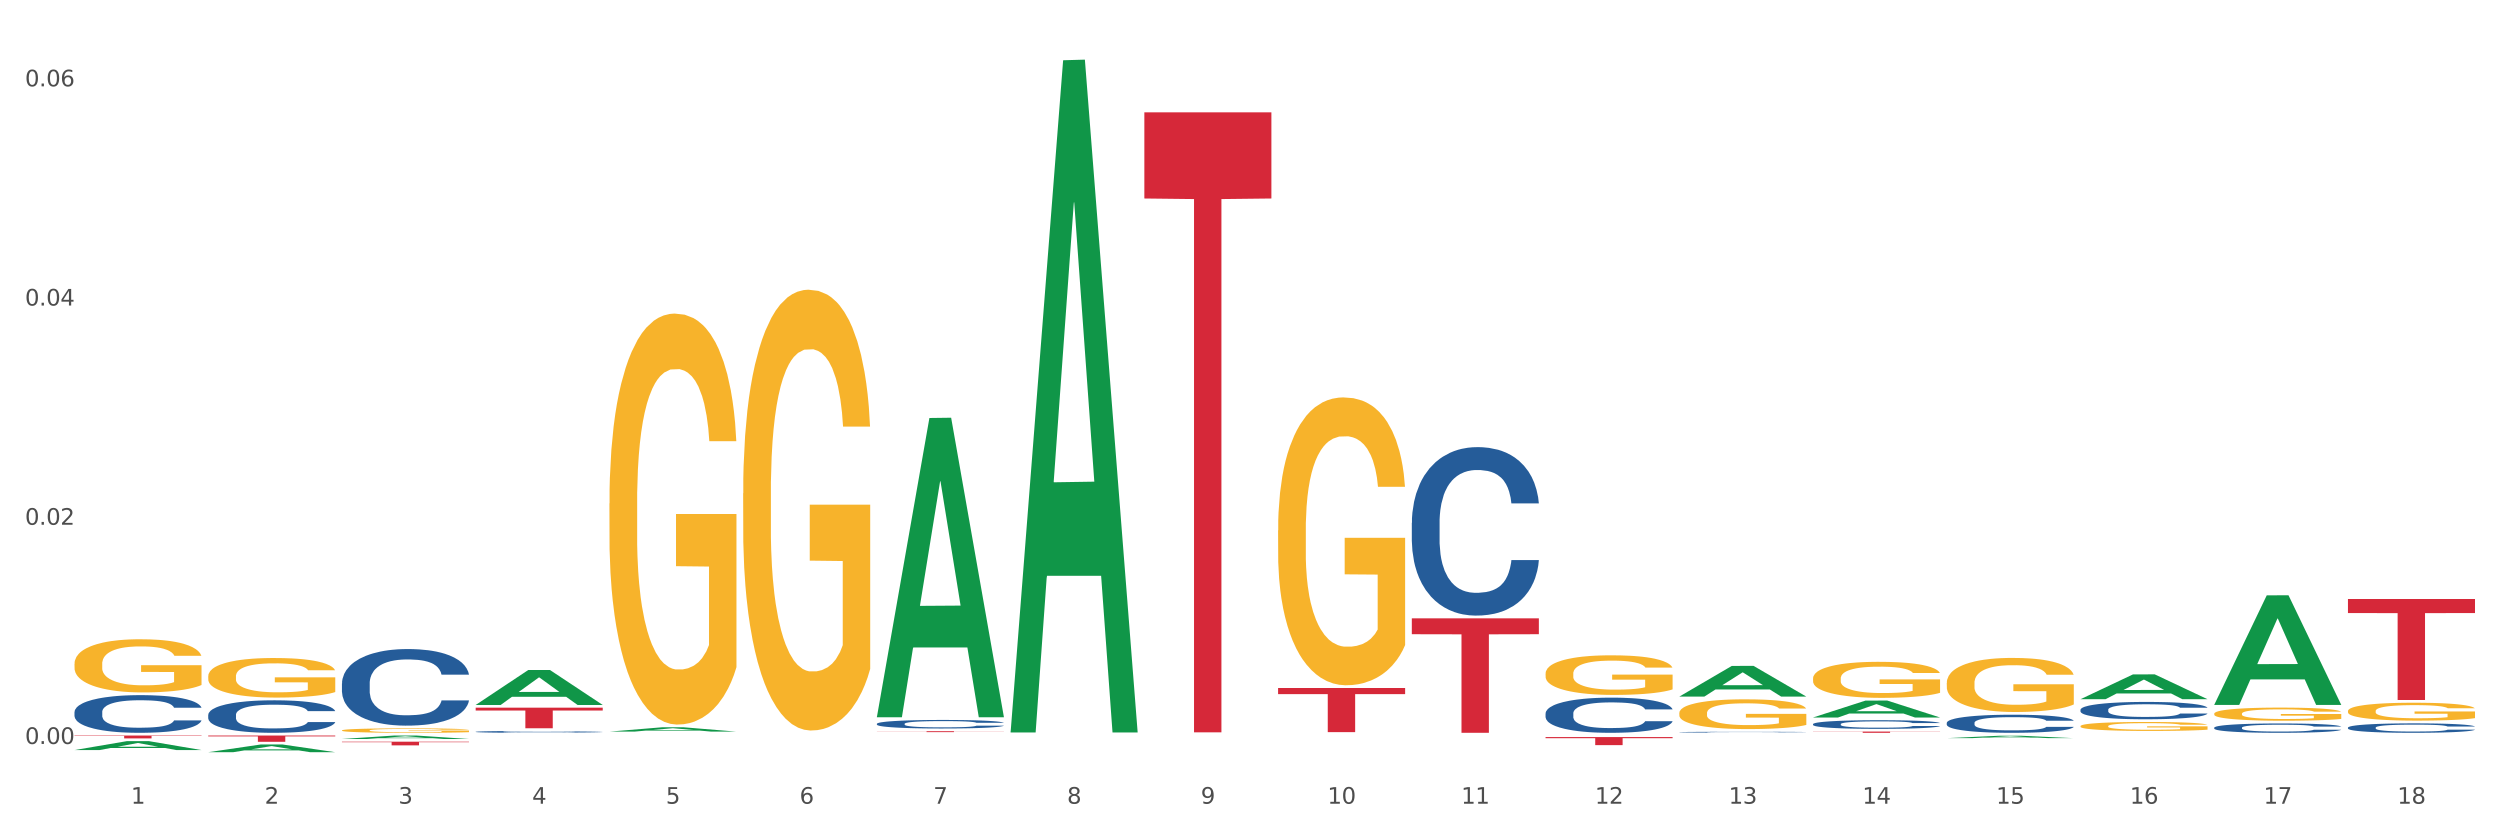 <?xml version="1.0" encoding="utf-8" standalone="no"?>
<!DOCTYPE svg PUBLIC "-//W3C//DTD SVG 1.1//EN"
  "http://www.w3.org/Graphics/SVG/1.1/DTD/svg11.dtd">
<svg xmlns:xlink="http://www.w3.org/1999/xlink" width="1080pt" height="360pt" viewBox="0 0 1080 360" xmlns="http://www.w3.org/2000/svg" version="1.1">
 <rect x="0" y="0" width="1080" height="360" fill="#333333" stroke="none"/>
 <defs>
  <style type="text/css">*{stroke-linejoin: round; stroke-linecap: butt}</style>
 </defs>
 <g id="figure_1">
  <g id="patch_1">
   <path d="M 0 360 
L 1080 360 
L 1080 0 
L 0 0 
z
" style="fill: #ffffff; stroke: #ffffff; stroke-linejoin: miter"/>
  </g>
  <g id="axes_1">
   <g id="matplotlib.axis_1">
    <g id="xtick_1">
     <g id="text_1">
      <!-- 1 -->
      <g style="fill: #4d4d4d" transform="translate(56.563 347.204) scale(0.096 -0.096)">
       <defs>
        <path id="DejaVuSans-31" d="M 794 531 
L 1825 531 
L 1825 4091 
L 703 3866 
L 703 4441 
L 1819 4666 
L 2450 4666 
L 2450 531 
L 3481 531 
L 3481 0 
L 794 0 
L 794 531 
z
" transform="scale(0.016)"/>
       </defs>
       <use xlink:href="#DejaVuSans-31"/>
      </g>
     </g>
    </g>
    <g id="xtick_2">
     <g id="text_2">
      <!-- 2 -->
      <g style="fill: #4d4d4d" transform="translate(114.336 347.204) scale(0.096 -0.096)">
       <defs>
        <path id="DejaVuSans-32" d="M 1228 531 
L 3431 531 
L 3431 0 
L 469 0 
L 469 531 
Q 828 903 1448 1529 
Q 2069 2156 2228 2338 
Q 2531 2678 2651 2914 
Q 2772 3150 2772 3378 
Q 2772 3750 2511 3984 
Q 2250 4219 1831 4219 
Q 1534 4219 1204 4116 
Q 875 4013 500 3803 
L 500 4441 
Q 881 4594 1212 4672 
Q 1544 4750 1819 4750 
Q 2544 4750 2975 4387 
Q 3406 4025 3406 3419 
Q 3406 3131 3298 2873 
Q 3191 2616 2906 2266 
Q 2828 2175 2409 1742 
Q 1991 1309 1228 531 
z
" transform="scale(0.016)"/>
       </defs>
       <use xlink:href="#DejaVuSans-32"/>
      </g>
     </g>
    </g>
    <g id="xtick_3">
     <g id="text_3">
      <!-- 3 -->
      <g style="fill: #4d4d4d" transform="translate(172.109 347.204) scale(0.096 -0.096)">
       <defs>
        <path id="DejaVuSans-33" d="M 2597 2516 
Q 3050 2419 3304 2112 
Q 3559 1806 3559 1356 
Q 3559 666 3084 287 
Q 2609 -91 1734 -91 
Q 1441 -91 1130 -33 
Q 819 25 488 141 
L 488 750 
Q 750 597 1062 519 
Q 1375 441 1716 441 
Q 2309 441 2620 675 
Q 2931 909 2931 1356 
Q 2931 1769 2642 2001 
Q 2353 2234 1838 2234 
L 1294 2234 
L 1294 2753 
L 1863 2753 
Q 2328 2753 2575 2939 
Q 2822 3125 2822 3475 
Q 2822 3834 2567 4026 
Q 2313 4219 1838 4219 
Q 1578 4219 1281 4162 
Q 984 4106 628 3988 
L 628 4550 
Q 988 4650 1302 4700 
Q 1616 4750 1894 4750 
Q 2613 4750 3031 4423 
Q 3450 4097 3450 3541 
Q 3450 3153 3228 2886 
Q 3006 2619 2597 2516 
z
" transform="scale(0.016)"/>
       </defs>
       <use xlink:href="#DejaVuSans-33"/>
      </g>
     </g>
    </g>
    <g id="xtick_4">
     <g id="text_4">
      <!-- 4 -->
      <g style="fill: #4d4d4d" transform="translate(229.882 347.204) scale(0.096 -0.096)">
       <defs>
        <path id="DejaVuSans-34" d="M 2419 4116 
L 825 1625 
L 2419 1625 
L 2419 4116 
z
M 2253 4666 
L 3047 4666 
L 3047 1625 
L 3713 1625 
L 3713 1100 
L 3047 1100 
L 3047 0 
L 2419 0 
L 2419 1100 
L 313 1100 
L 313 1709 
L 2253 4666 
z
" transform="scale(0.016)"/>
       </defs>
       <use xlink:href="#DejaVuSans-34"/>
      </g>
     </g>
    </g>
    <g id="xtick_5">
     <g id="text_5">
      <!-- 5 -->
      <g style="fill: #4d4d4d" transform="translate(287.655 347.204) scale(0.096 -0.096)">
       <defs>
        <path id="DejaVuSans-35" d="M 691 4666 
L 3169 4666 
L 3169 4134 
L 1269 4134 
L 1269 2991 
Q 1406 3038 1543 3061 
Q 1681 3084 1819 3084 
Q 2600 3084 3056 2656 
Q 3513 2228 3513 1497 
Q 3513 744 3044 326 
Q 2575 -91 1722 -91 
Q 1428 -91 1123 -41 
Q 819 9 494 109 
L 494 744 
Q 775 591 1075 516 
Q 1375 441 1709 441 
Q 2250 441 2565 725 
Q 2881 1009 2881 1497 
Q 2881 1984 2565 2268 
Q 2250 2553 1709 2553 
Q 1456 2553 1204 2497 
Q 953 2441 691 2322 
L 691 4666 
z
" transform="scale(0.016)"/>
       </defs>
       <use xlink:href="#DejaVuSans-35"/>
      </g>
     </g>
    </g>
    <g id="xtick_6">
     <g id="text_6">
      <!-- 6 -->
      <g style="fill: #4d4d4d" transform="translate(345.428 347.204) scale(0.096 -0.096)">
       <defs>
        <path id="DejaVuSans-36" d="M 2113 2584 
Q 1688 2584 1439 2293 
Q 1191 2003 1191 1497 
Q 1191 994 1439 701 
Q 1688 409 2113 409 
Q 2538 409 2786 701 
Q 3034 994 3034 1497 
Q 3034 2003 2786 2293 
Q 2538 2584 2113 2584 
z
M 3366 4563 
L 3366 3988 
Q 3128 4100 2886 4159 
Q 2644 4219 2406 4219 
Q 1781 4219 1451 3797 
Q 1122 3375 1075 2522 
Q 1259 2794 1537 2939 
Q 1816 3084 2150 3084 
Q 2853 3084 3261 2657 
Q 3669 2231 3669 1497 
Q 3669 778 3244 343 
Q 2819 -91 2113 -91 
Q 1303 -91 875 529 
Q 447 1150 447 2328 
Q 447 3434 972 4092 
Q 1497 4750 2381 4750 
Q 2619 4750 2861 4703 
Q 3103 4656 3366 4563 
z
" transform="scale(0.016)"/>
       </defs>
       <use xlink:href="#DejaVuSans-36"/>
      </g>
     </g>
    </g>
    <g id="xtick_7">
     <g id="text_7">
      <!-- 7 -->
      <g style="fill: #4d4d4d" transform="translate(403.201 347.204) scale(0.096 -0.096)">
       <defs>
        <path id="DejaVuSans-37" d="M 525 4666 
L 3525 4666 
L 3525 4397 
L 1831 0 
L 1172 0 
L 2766 4134 
L 525 4134 
L 525 4666 
z
" transform="scale(0.016)"/>
       </defs>
       <use xlink:href="#DejaVuSans-37"/>
      </g>
     </g>
    </g>
    <g id="xtick_8">
     <g id="text_8">
      <!-- 8 -->
      <g style="fill: #4d4d4d" transform="translate(460.974 347.204) scale(0.096 -0.096)">
       <defs>
        <path id="DejaVuSans-38" d="M 2034 2216 
Q 1584 2216 1326 1975 
Q 1069 1734 1069 1313 
Q 1069 891 1326 650 
Q 1584 409 2034 409 
Q 2484 409 2743 651 
Q 3003 894 3003 1313 
Q 3003 1734 2745 1975 
Q 2488 2216 2034 2216 
z
M 1403 2484 
Q 997 2584 770 2862 
Q 544 3141 544 3541 
Q 544 4100 942 4425 
Q 1341 4750 2034 4750 
Q 2731 4750 3128 4425 
Q 3525 4100 3525 3541 
Q 3525 3141 3298 2862 
Q 3072 2584 2669 2484 
Q 3125 2378 3379 2068 
Q 3634 1759 3634 1313 
Q 3634 634 3220 271 
Q 2806 -91 2034 -91 
Q 1263 -91 848 271 
Q 434 634 434 1313 
Q 434 1759 690 2068 
Q 947 2378 1403 2484 
z
M 1172 3481 
Q 1172 3119 1398 2916 
Q 1625 2713 2034 2713 
Q 2441 2713 2670 2916 
Q 2900 3119 2900 3481 
Q 2900 3844 2670 4047 
Q 2441 4250 2034 4250 
Q 1625 4250 1398 4047 
Q 1172 3844 1172 3481 
z
" transform="scale(0.016)"/>
       </defs>
       <use xlink:href="#DejaVuSans-38"/>
      </g>
     </g>
    </g>
    <g id="xtick_9">
     <g id="text_9">
      <!-- 9 -->
      <g style="fill: #4d4d4d" transform="translate(518.747 347.204) scale(0.096 -0.096)">
       <defs>
        <path id="DejaVuSans-39" d="M 703 97 
L 703 672 
Q 941 559 1184 500 
Q 1428 441 1663 441 
Q 2288 441 2617 861 
Q 2947 1281 2994 2138 
Q 2813 1869 2534 1725 
Q 2256 1581 1919 1581 
Q 1219 1581 811 2004 
Q 403 2428 403 3163 
Q 403 3881 828 4315 
Q 1253 4750 1959 4750 
Q 2769 4750 3195 4129 
Q 3622 3509 3622 2328 
Q 3622 1225 3098 567 
Q 2575 -91 1691 -91 
Q 1453 -91 1209 -44 
Q 966 3 703 97 
z
M 1959 2075 
Q 2384 2075 2632 2365 
Q 2881 2656 2881 3163 
Q 2881 3666 2632 3958 
Q 2384 4250 1959 4250 
Q 1534 4250 1286 3958 
Q 1038 3666 1038 3163 
Q 1038 2656 1286 2365 
Q 1534 2075 1959 2075 
z
" transform="scale(0.016)"/>
       </defs>
       <use xlink:href="#DejaVuSans-39"/>
      </g>
     </g>
    </g>
    <g id="xtick_10">
     <g id="text_10">
      <!-- 10 -->
      <g style="fill: #4d4d4d" transform="translate(573.466 347.204) scale(0.096 -0.096)">
       <defs>
        <path id="DejaVuSans-30" d="M 2034 4250 
Q 1547 4250 1301 3770 
Q 1056 3291 1056 2328 
Q 1056 1369 1301 889 
Q 1547 409 2034 409 
Q 2525 409 2770 889 
Q 3016 1369 3016 2328 
Q 3016 3291 2770 3770 
Q 2525 4250 2034 4250 
z
M 2034 4750 
Q 2819 4750 3233 4129 
Q 3647 3509 3647 2328 
Q 3647 1150 3233 529 
Q 2819 -91 2034 -91 
Q 1250 -91 836 529 
Q 422 1150 422 2328 
Q 422 3509 836 4129 
Q 1250 4750 2034 4750 
z
" transform="scale(0.016)"/>
       </defs>
       <use xlink:href="#DejaVuSans-31"/>
       <use xlink:href="#DejaVuSans-30" transform="translate(63.623 0)"/>
      </g>
     </g>
    </g>
    <g id="xtick_11">
     <g id="text_11">
      <!-- 11 -->
      <g style="fill: #4d4d4d" transform="translate(631.239 347.204) scale(0.096 -0.096)">
       <use xlink:href="#DejaVuSans-31"/>
       <use xlink:href="#DejaVuSans-31" transform="translate(63.623 0)"/>
      </g>
     </g>
    </g>
    <g id="xtick_12">
     <g id="text_12">
      <!-- 12 -->
      <g style="fill: #4d4d4d" transform="translate(689.012 347.204) scale(0.096 -0.096)">
       <use xlink:href="#DejaVuSans-31"/>
       <use xlink:href="#DejaVuSans-32" transform="translate(63.623 0)"/>
      </g>
     </g>
    </g>
    <g id="xtick_13">
     <g id="text_13">
      <!-- 13 -->
      <g style="fill: #4d4d4d" transform="translate(746.785 347.204) scale(0.096 -0.096)">
       <use xlink:href="#DejaVuSans-31"/>
       <use xlink:href="#DejaVuSans-33" transform="translate(63.623 0)"/>
      </g>
     </g>
    </g>
    <g id="xtick_14">
     <g id="text_14">
      <!-- 14 -->
      <g style="fill: #4d4d4d" transform="translate(804.558 347.204) scale(0.096 -0.096)">
       <use xlink:href="#DejaVuSans-31"/>
       <use xlink:href="#DejaVuSans-34" transform="translate(63.623 0)"/>
      </g>
     </g>
    </g>
    <g id="xtick_15">
     <g id="text_15">
      <!-- 15 -->
      <g style="fill: #4d4d4d" transform="translate(862.331 347.204) scale(0.096 -0.096)">
       <use xlink:href="#DejaVuSans-31"/>
       <use xlink:href="#DejaVuSans-35" transform="translate(63.623 0)"/>
      </g>
     </g>
    </g>
    <g id="xtick_16">
     <g id="text_16">
      <!-- 16 -->
      <g style="fill: #4d4d4d" transform="translate(920.104 347.204) scale(0.096 -0.096)">
       <use xlink:href="#DejaVuSans-31"/>
       <use xlink:href="#DejaVuSans-36" transform="translate(63.623 0)"/>
      </g>
     </g>
    </g>
    <g id="xtick_17">
     <g id="text_17">
      <!-- 17 -->
      <g style="fill: #4d4d4d" transform="translate(977.877 347.204) scale(0.096 -0.096)">
       <use xlink:href="#DejaVuSans-31"/>
       <use xlink:href="#DejaVuSans-37" transform="translate(63.623 0)"/>
      </g>
     </g>
    </g>
    <g id="xtick_18">
     <g id="text_18">
      <!-- 18 -->
      <g style="fill: #4d4d4d" transform="translate(1035.65 347.204) scale(0.096 -0.096)">
       <use xlink:href="#DejaVuSans-31"/>
       <use xlink:href="#DejaVuSans-38" transform="translate(63.623 0)"/>
      </g>
     </g>
    </g>
    <g id="xtick_19"/>
    <g id="xtick_20"/>
    <g id="xtick_21"/>
    <g id="xtick_22"/>
    <g id="xtick_23"/>
    <g id="xtick_24"/>
    <g id="xtick_25"/>
    <g id="xtick_26"/>
    <g id="xtick_27"/>
    <g id="xtick_28"/>
    <g id="xtick_29"/>
    <g id="xtick_30"/>
    <g id="xtick_31"/>
    <g id="xtick_32"/>
    <g id="xtick_33"/>
    <g id="xtick_34"/>
    <g id="xtick_35"/>
   </g>
   <g id="matplotlib.axis_2">
    <g id="ytick_1">
     <g id="text_19">
      <!-- 0.00 -->
      <g style="fill: #4d4d4d" transform="translate(10.8 321.389) scale(0.096 -0.096)">
       <defs>
        <path id="DejaVuSans-2e" d="M 684 794 
L 1344 794 
L 1344 0 
L 684 0 
L 684 794 
z
" transform="scale(0.016)"/>
       </defs>
       <use xlink:href="#DejaVuSans-30"/>
       <use xlink:href="#DejaVuSans-2e" transform="translate(63.623 0)"/>
       <use xlink:href="#DejaVuSans-30" transform="translate(95.41 0)"/>
       <use xlink:href="#DejaVuSans-30" transform="translate(159.033 0)"/>
      </g>
     </g>
    </g>
    <g id="ytick_2">
     <g id="text_20">
      <!-- 0.02 -->
      <g style="fill: #4d4d4d" transform="translate(10.8 226.694) scale(0.096 -0.096)">
       <use xlink:href="#DejaVuSans-30"/>
       <use xlink:href="#DejaVuSans-2e" transform="translate(63.623 0)"/>
       <use xlink:href="#DejaVuSans-30" transform="translate(95.41 0)"/>
       <use xlink:href="#DejaVuSans-32" transform="translate(159.033 0)"/>
      </g>
     </g>
    </g>
    <g id="ytick_3">
     <g id="text_21">
      <!-- 0.04 -->
      <g style="fill: #4d4d4d" transform="translate(10.8 131.998) scale(0.096 -0.096)">
       <use xlink:href="#DejaVuSans-30"/>
       <use xlink:href="#DejaVuSans-2e" transform="translate(63.623 0)"/>
       <use xlink:href="#DejaVuSans-30" transform="translate(95.41 0)"/>
       <use xlink:href="#DejaVuSans-34" transform="translate(159.033 0)"/>
      </g>
     </g>
    </g>
    <g id="ytick_4">
     <g id="text_22">
      <!-- 0.06 -->
      <g style="fill: #4d4d4d" transform="translate(10.8 37.303) scale(0.096 -0.096)">
       <use xlink:href="#DejaVuSans-30"/>
       <use xlink:href="#DejaVuSans-2e" transform="translate(63.623 0)"/>
       <use xlink:href="#DejaVuSans-30" transform="translate(95.41 0)"/>
       <use xlink:href="#DejaVuSans-36" transform="translate(159.033 0)"/>
      </g>
     </g>
    </g>
    <g id="ytick_5"/>
    <g id="ytick_6"/>
    <g id="ytick_7"/>
   </g>
   <g id="PolyCollection_1">
    <path d="M 32.175 324.022 
L 32.232 324.019 
L 54.864 320.165 
L 64.257 320.161 
L 87.059 324.03 
L 76.196 324.03 
L 71.273 323.129 
L 47.905 323.129 
L 47.735 323.143 
L 42.982 324.03 
L 32.175 324.03 
L 32.175 324.022 
L 50.847 322.591 
L 68.331 322.588 
L 59.674 320.986 
L 59.561 320.979 
L 59.447 320.989 
L 50.79 322.588 
L 50.847 322.591 
L 32.175 324.022 
z
" clip-path="url(#p6f2f23c0c5)" style="fill: #109648"/>
    <path d="M 378.813 312.679 
L 378.878 312.676 
L 378.878 312.581 
L 379.072 312.453 
L 379.786 312.217 
L 380.694 312.038 
L 382.251 311.829 
L 383.095 311.741 
L 384.198 311.643 
L 386.468 311.485 
L 389.063 311.35 
L 390.88 311.276 
L 392.242 311.228 
L 395.291 311.144 
L 397.043 311.107 
L 398.859 311.077 
L 400.416 311.056 
L 403.011 311.033 
L 405.087 311.023 
L 407.488 311.019 
L 409.499 311.023 
L 412.159 311.036 
L 416.051 311.077 
L 417.543 311.1 
L 419.554 311.141 
L 421.63 311.195 
L 423.317 311.249 
L 425.263 311.326 
L 427.275 311.428 
L 429.221 311.556 
L 430.583 311.674 
L 431.686 311.799 
L 432.659 311.95 
L 433.373 312.116 
L 433.697 312.254 
L 421.825 312.254 
L 421.501 312.129 
L 420.852 311.994 
L 420.203 311.903 
L 419.49 311.829 
L 418.387 311.745 
L 417.414 311.691 
L 415.792 311.627 
L 414.3 311.586 
L 413.067 311.562 
L 411.575 311.542 
L 408.396 311.522 
L 406.125 311.522 
L 404.698 311.529 
L 402.946 311.546 
L 401.454 311.569 
L 399.703 311.61 
L 398.34 311.654 
L 396.978 311.711 
L 396.199 311.751 
L 395.032 311.826 
L 394.253 311.886 
L 393.215 311.991 
L 392.631 312.065 
L 391.593 312.257 
L 391.139 312.399 
L 390.945 312.497 
L 390.815 312.605 
L 390.815 313.131 
L 391.204 313.367 
L 391.528 313.469 
L 392.047 313.583 
L 393.021 313.732 
L 394.448 313.877 
L 395.94 313.981 
L 397.173 314.045 
L 398.34 314.093 
L 399.508 314.13 
L 400.935 314.164 
L 402.103 314.184 
L 403.855 314.204 
L 405.931 314.214 
L 407.553 314.214 
L 410.861 314.197 
L 412.353 314.18 
L 413.781 314.157 
L 415.338 314.12 
L 416.57 314.079 
L 417.284 314.049 
L 418.452 313.985 
L 419.36 313.917 
L 420.138 313.84 
L 420.657 313.772 
L 421.241 313.671 
L 421.695 313.556 
L 421.825 313.496 
L 433.697 313.496 
L 433.438 313.617 
L 432.984 313.735 
L 432.075 313.894 
L 431.362 313.985 
L 430.259 314.096 
L 429.091 314.191 
L 427.469 314.295 
L 425.977 314.373 
L 424.42 314.44 
L 422.733 314.501 
L 419.684 314.585 
L 418.581 314.609 
L 416.246 314.649 
L 414.429 314.673 
L 411.769 314.697 
L 409.045 314.71 
L 406.19 314.713 
L 403.66 314.707 
L 400.87 314.686 
L 399.119 314.666 
L 397.173 314.636 
L 394.902 314.589 
L 392.761 314.531 
L 390.75 314.464 
L 388.869 314.386 
L 387.117 314.298 
L 384.846 314.153 
L 383.16 314.012 
L 381.927 313.88 
L 381.084 313.769 
L 380.24 313.627 
L 379.786 313.529 
L 379.072 313.293 
L 378.813 313.074 
L 378.813 312.679 
z
" clip-path="url(#p6f2f23c0c5)" style="fill: #255c99"/>
    <path d="M 205.494 316.138 
L 205.559 316.137 
L 205.559 316.117 
L 205.753 316.089 
L 206.467 316.038 
L 207.375 316 
L 208.932 315.955 
L 209.776 315.936 
L 210.879 315.915 
L 213.149 315.881 
L 215.744 315.852 
L 217.561 315.836 
L 218.923 315.826 
L 221.972 315.808 
L 223.724 315.8 
L 225.54 315.794 
L 227.097 315.789 
L 229.692 315.784 
L 231.768 315.782 
L 234.169 315.781 
L 236.18 315.782 
L 238.84 315.785 
L 242.732 315.794 
L 244.224 315.799 
L 246.236 315.807 
L 248.312 315.819 
L 249.998 315.83 
L 251.945 315.847 
L 253.956 315.869 
L 255.902 315.896 
L 257.264 315.922 
L 258.367 315.949 
L 259.34 315.981 
L 260.054 316.017 
L 260.378 316.046 
L 248.506 316.046 
L 248.182 316.02 
L 247.533 315.991 
L 246.884 315.971 
L 246.171 315.955 
L 245.068 315.937 
L 244.095 315.925 
L 242.473 315.912 
L 240.981 315.903 
L 239.748 315.898 
L 238.256 315.893 
L 235.077 315.889 
L 232.806 315.889 
L 231.379 315.891 
L 229.627 315.894 
L 228.135 315.899 
L 226.384 315.908 
L 225.021 315.917 
L 223.659 315.93 
L 222.88 315.938 
L 221.713 315.954 
L 220.934 315.967 
L 219.896 315.99 
L 219.312 316.006 
L 218.274 316.047 
L 217.82 316.077 
L 217.626 316.098 
L 217.496 316.122 
L 217.496 316.235 
L 217.885 316.285 
L 218.209 316.307 
L 218.728 316.332 
L 219.702 316.364 
L 221.129 316.395 
L 222.621 316.417 
L 223.854 316.431 
L 225.021 316.441 
L 226.189 316.449 
L 227.616 316.456 
L 228.784 316.461 
L 230.536 316.465 
L 232.612 316.467 
L 234.234 316.467 
L 237.542 316.463 
L 239.034 316.46 
L 240.462 316.455 
L 242.019 316.447 
L 243.251 316.438 
L 243.965 316.432 
L 245.133 316.418 
L 246.041 316.403 
L 246.819 316.387 
L 247.338 316.372 
L 247.922 316.35 
L 248.376 316.326 
L 248.506 316.313 
L 260.378 316.313 
L 260.119 316.339 
L 259.665 316.364 
L 258.756 316.398 
L 258.043 316.418 
L 256.94 316.442 
L 255.772 316.462 
L 254.15 316.484 
L 252.658 316.501 
L 251.101 316.516 
L 249.414 316.529 
L 246.365 316.547 
L 245.262 316.552 
L 242.927 316.561 
L 241.11 316.566 
L 238.45 316.571 
L 235.726 316.574 
L 232.871 316.574 
L 230.341 316.573 
L 227.551 316.568 
L 225.8 316.564 
L 223.854 316.558 
L 221.583 316.547 
L 219.442 316.535 
L 217.431 316.521 
L 215.55 316.504 
L 213.798 316.485 
L 211.527 316.454 
L 209.841 316.424 
L 208.608 316.395 
L 207.765 316.371 
L 206.921 316.341 
L 206.467 316.32 
L 205.753 316.269 
L 205.494 316.222 
L 205.494 316.138 
z
" clip-path="url(#p6f2f23c0c5)" style="fill: #255c99"/>
    <path d="M 147.721 295.256 
L 147.786 295.226 
L 147.786 294.38 
L 147.98 293.232 
L 148.694 291.117 
L 149.602 289.515 
L 151.159 287.642 
L 152.003 286.856 
L 153.106 285.98 
L 155.376 284.56 
L 157.971 283.351 
L 159.788 282.686 
L 161.15 282.263 
L 164.199 281.508 
L 165.951 281.175 
L 167.767 280.903 
L 169.324 280.722 
L 171.919 280.51 
L 173.995 280.42 
L 176.396 280.39 
L 178.407 280.42 
L 181.067 280.541 
L 184.959 280.903 
L 186.451 281.115 
L 188.463 281.477 
L 190.539 281.961 
L 192.225 282.444 
L 194.172 283.139 
L 196.183 284.046 
L 198.129 285.194 
L 199.491 286.252 
L 200.594 287.37 
L 201.567 288.73 
L 202.281 290.21 
L 202.605 291.449 
L 190.733 291.449 
L 190.409 290.331 
L 189.76 289.122 
L 189.111 288.306 
L 188.398 287.642 
L 187.295 286.886 
L 186.322 286.403 
L 184.7 285.829 
L 183.208 285.466 
L 181.975 285.255 
L 180.483 285.073 
L 177.304 284.892 
L 175.033 284.892 
L 173.606 284.952 
L 171.854 285.103 
L 170.362 285.315 
L 168.611 285.678 
L 167.248 286.07 
L 165.886 286.584 
L 165.107 286.947 
L 163.94 287.611 
L 163.161 288.155 
L 162.123 289.092 
L 161.539 289.757 
L 160.501 291.479 
L 160.047 292.748 
L 159.853 293.625 
L 159.723 294.592 
L 159.723 299.306 
L 160.112 301.421 
L 160.436 302.327 
L 160.955 303.355 
L 161.929 304.684 
L 163.356 305.984 
L 164.848 306.92 
L 166.081 307.494 
L 167.248 307.917 
L 168.416 308.25 
L 169.843 308.552 
L 171.011 308.733 
L 172.763 308.915 
L 174.839 309.005 
L 176.461 309.005 
L 179.769 308.854 
L 181.261 308.703 
L 182.689 308.492 
L 184.246 308.159 
L 185.478 307.797 
L 186.192 307.525 
L 187.36 306.95 
L 188.268 306.346 
L 189.046 305.651 
L 189.565 305.047 
L 190.149 304.14 
L 190.603 303.113 
L 190.733 302.569 
L 202.605 302.569 
L 202.346 303.657 
L 201.892 304.714 
L 200.983 306.135 
L 200.27 306.95 
L 199.167 307.948 
L 197.999 308.794 
L 196.377 309.73 
L 194.885 310.425 
L 193.328 311.03 
L 191.641 311.574 
L 188.592 312.329 
L 187.489 312.541 
L 185.154 312.903 
L 183.337 313.115 
L 180.678 313.326 
L 177.953 313.447 
L 175.098 313.477 
L 172.568 313.417 
L 169.778 313.236 
L 168.027 313.054 
L 166.081 312.782 
L 163.81 312.359 
L 161.669 311.846 
L 159.658 311.241 
L 157.777 310.546 
L 156.025 309.761 
L 153.754 308.461 
L 152.068 307.192 
L 150.835 306.014 
L 149.992 305.017 
L 149.148 303.747 
L 148.694 302.871 
L 147.98 300.756 
L 147.721 298.792 
L 147.721 295.256 
z
" clip-path="url(#p6f2f23c0c5)" style="fill: #255c99"/>
    <path d="M 89.948 308.839 
L 90.013 308.826 
L 90.013 308.466 
L 90.207 307.979 
L 90.921 307.081 
L 91.829 306.401 
L 93.386 305.606 
L 94.23 305.272 
L 95.333 304.9 
L 97.603 304.297 
L 100.198 303.784 
L 102.015 303.502 
L 103.377 303.322 
L 106.426 303.001 
L 108.178 302.86 
L 109.994 302.745 
L 111.551 302.668 
L 114.146 302.578 
L 116.222 302.54 
L 118.623 302.527 
L 120.634 302.54 
L 123.294 302.591 
L 127.186 302.745 
L 128.678 302.835 
L 130.69 302.989 
L 132.766 303.194 
L 134.452 303.399 
L 136.399 303.694 
L 138.41 304.079 
L 140.356 304.567 
L 141.718 305.016 
L 142.821 305.49 
L 143.794 306.068 
L 144.508 306.696 
L 144.832 307.222 
L 132.96 307.222 
L 132.636 306.747 
L 131.987 306.234 
L 131.338 305.888 
L 130.625 305.606 
L 129.522 305.285 
L 128.549 305.08 
L 126.927 304.836 
L 125.435 304.682 
L 124.202 304.592 
L 122.71 304.515 
L 119.531 304.438 
L 117.26 304.438 
L 115.833 304.464 
L 114.082 304.528 
L 112.589 304.618 
L 110.838 304.772 
L 109.475 304.939 
L 108.113 305.157 
L 107.335 305.311 
L 106.167 305.593 
L 105.388 305.824 
L 104.35 306.221 
L 103.766 306.504 
L 102.728 307.235 
L 102.274 307.774 
L 102.08 308.146 
L 101.95 308.556 
L 101.95 310.558 
L 102.339 311.456 
L 102.663 311.84 
L 103.183 312.277 
L 104.156 312.841 
L 105.583 313.393 
L 107.075 313.79 
L 108.308 314.034 
L 109.475 314.214 
L 110.643 314.355 
L 112.07 314.483 
L 113.238 314.56 
L 114.99 314.637 
L 117.066 314.676 
L 118.688 314.676 
L 121.996 314.611 
L 123.488 314.547 
L 124.916 314.458 
L 126.473 314.316 
L 127.705 314.162 
L 128.419 314.047 
L 129.587 313.803 
L 130.495 313.547 
L 131.273 313.252 
L 131.792 312.995 
L 132.376 312.61 
L 132.83 312.174 
L 132.96 311.943 
L 144.832 311.943 
L 144.573 312.405 
L 144.119 312.854 
L 143.21 313.457 
L 142.497 313.803 
L 141.394 314.227 
L 140.226 314.586 
L 138.604 314.984 
L 137.112 315.279 
L 135.555 315.535 
L 133.868 315.766 
L 130.819 316.087 
L 129.716 316.177 
L 127.381 316.331 
L 125.564 316.42 
L 122.905 316.51 
L 120.18 316.561 
L 117.325 316.574 
L 114.795 316.549 
L 112.006 316.472 
L 110.254 316.395 
L 108.308 316.279 
L 106.037 316.1 
L 103.896 315.882 
L 101.885 315.625 
L 100.004 315.33 
L 98.252 314.996 
L 95.981 314.445 
L 94.295 313.906 
L 93.062 313.406 
L 92.219 312.982 
L 91.375 312.443 
L 90.921 312.071 
L 90.207 311.173 
L 89.948 310.339 
L 89.948 308.839 
z
" clip-path="url(#p6f2f23c0c5)" style="fill: #255c99"/>
    <path d="M 32.175 307.612 
L 32.24 307.597 
L 32.24 307.181 
L 32.434 306.616 
L 33.148 305.576 
L 34.056 304.788 
L 35.613 303.867 
L 36.457 303.48 
L 37.56 303.049 
L 39.83 302.351 
L 42.425 301.756 
L 44.242 301.429 
L 45.604 301.221 
L 48.653 300.85 
L 50.405 300.686 
L 52.221 300.552 
L 53.778 300.463 
L 56.373 300.359 
L 58.449 300.315 
L 60.85 300.3 
L 62.861 300.315 
L 65.521 300.374 
L 69.413 300.552 
L 70.905 300.656 
L 72.917 300.835 
L 74.993 301.073 
L 76.679 301.31 
L 78.626 301.652 
L 80.637 302.098 
L 82.583 302.663 
L 83.945 303.183 
L 85.048 303.733 
L 86.021 304.402 
L 86.735 305.13 
L 87.059 305.739 
L 75.187 305.739 
L 74.863 305.19 
L 74.214 304.595 
L 73.565 304.194 
L 72.852 303.867 
L 71.749 303.495 
L 70.776 303.257 
L 69.154 302.975 
L 67.662 302.797 
L 66.429 302.693 
L 64.937 302.603 
L 61.758 302.514 
L 59.487 302.514 
L 58.06 302.544 
L 56.309 302.618 
L 54.816 302.722 
L 53.065 302.901 
L 51.702 303.094 
L 50.34 303.347 
L 49.562 303.525 
L 48.394 303.852 
L 47.615 304.119 
L 46.577 304.58 
L 45.993 304.907 
L 44.955 305.754 
L 44.501 306.379 
L 44.307 306.81 
L 44.177 307.285 
L 44.177 309.604 
L 44.566 310.644 
L 44.891 311.09 
L 45.41 311.595 
L 46.383 312.249 
L 47.81 312.888 
L 49.302 313.349 
L 50.535 313.631 
L 51.702 313.84 
L 52.87 314.003 
L 54.297 314.152 
L 55.465 314.241 
L 57.217 314.33 
L 59.293 314.375 
L 60.915 314.375 
L 64.223 314.3 
L 65.715 314.226 
L 67.143 314.122 
L 68.7 313.958 
L 69.932 313.78 
L 70.646 313.646 
L 71.814 313.364 
L 72.722 313.067 
L 73.5 312.725 
L 74.019 312.428 
L 74.603 311.982 
L 75.057 311.476 
L 75.187 311.209 
L 87.059 311.209 
L 86.8 311.744 
L 86.346 312.264 
L 85.437 312.963 
L 84.724 313.364 
L 83.621 313.854 
L 82.453 314.271 
L 80.831 314.731 
L 79.339 315.073 
L 77.782 315.37 
L 76.095 315.638 
L 73.046 316.009 
L 71.943 316.114 
L 69.608 316.292 
L 67.791 316.396 
L 65.132 316.5 
L 62.407 316.559 
L 59.552 316.574 
L 57.022 316.545 
L 54.233 316.455 
L 52.481 316.366 
L 50.535 316.232 
L 48.264 316.024 
L 46.123 315.772 
L 44.112 315.474 
L 42.231 315.133 
L 40.479 314.746 
L 38.208 314.107 
L 36.522 313.483 
L 35.289 312.903 
L 34.446 312.413 
L 33.602 311.789 
L 33.148 311.358 
L 32.434 310.317 
L 32.175 309.351 
L 32.175 307.612 
z
" clip-path="url(#p6f2f23c0c5)" style="fill: #255c99"/>
    <path d="M 32.175 286.775 
L 32.24 286.754 
L 32.24 285.999 
L 32.369 285.348 
L 33.017 283.775 
L 33.989 282.474 
L 34.702 281.782 
L 35.415 281.215 
L 36.257 280.649 
L 37.294 280.062 
L 39.173 279.201 
L 40.34 278.761 
L 41.765 278.299 
L 44.357 277.628 
L 46.236 277.25 
L 48.18 276.936 
L 51.355 276.558 
L 53.429 276.39 
L 55.632 276.264 
L 58.289 276.18 
L 60.298 276.159 
L 64.704 276.222 
L 68.462 276.411 
L 70.277 276.558 
L 72.609 276.81 
L 73.84 276.978 
L 75.849 277.313 
L 77.923 277.754 
L 79.348 278.131 
L 81.487 278.845 
L 83.107 279.558 
L 84.597 280.439 
L 85.375 281.048 
L 85.958 281.614 
L 86.476 282.264 
L 86.995 283.292 
L 75.331 283.292 
L 74.877 282.558 
L 74.164 281.866 
L 73.128 281.194 
L 72.22 280.775 
L 70.665 280.25 
L 69.24 279.915 
L 67.749 279.663 
L 65.935 279.453 
L 64.509 279.348 
L 62.501 279.264 
L 58.548 279.285 
L 55.891 279.453 
L 54.077 279.663 
L 52.911 279.852 
L 51.874 280.062 
L 50.707 280.355 
L 49.347 280.796 
L 48.375 281.194 
L 47.403 281.698 
L 46.625 282.201 
L 45.912 282.789 
L 45.329 283.418 
L 44.876 284.069 
L 44.487 284.866 
L 44.163 286.188 
L 44.163 289.062 
L 44.292 289.712 
L 44.616 290.572 
L 45.005 291.223 
L 45.653 291.999 
L 46.236 292.523 
L 47.338 293.279 
L 48.569 293.908 
L 49.541 294.307 
L 50.513 294.642 
L 52.198 295.104 
L 54.077 295.481 
L 55.697 295.712 
L 57.9 295.922 
L 59.39 296.006 
L 60.686 296.048 
L 63.861 296.048 
L 66.129 295.985 
L 68.657 295.838 
L 70.601 295.649 
L 72.22 295.418 
L 74.035 295.041 
L 75.201 294.684 
L 75.201 290.299 
L 60.946 290.279 
L 60.946 287.362 
L 87.059 287.362 
L 87.059 295.922 
L 85.958 296.363 
L 84.727 296.761 
L 83.431 297.118 
L 81.487 297.558 
L 79.154 297.978 
L 77.08 298.272 
L 74.877 298.523 
L 72.285 298.754 
L 68.916 298.964 
L 66.842 299.048 
L 64.25 299.111 
L 61.205 299.132 
L 58.548 299.09 
L 55.956 298.985 
L 53.235 298.796 
L 50.578 298.523 
L 48.569 298.251 
L 46.56 297.915 
L 44.422 297.474 
L 42.737 297.055 
L 41.441 296.677 
L 40.016 296.195 
L 38.46 295.565 
L 37.294 294.999 
L 36.257 294.411 
L 35.156 293.656 
L 34.378 293.006 
L 33.601 292.188 
L 33.147 291.579 
L 32.629 290.635 
L 32.24 289.313 
L 32.175 286.775 
z
" clip-path="url(#p6f2f23c0c5)" style="fill: #f7b32b"/>
    <path d="M 32.175 317.742 
L 87.059 317.742 
L 87.059 317.916 
L 65.47 317.917 
L 65.47 318.993 
L 53.635 318.993 
L 53.635 317.917 
L 32.175 317.916 
L 32.175 317.743 
L 32.175 317.742 
z
" clip-path="url(#p6f2f23c0c5)" style="fill: #d62839"/>
    <path d="M 89.948 317.742 
L 144.832 317.742 
L 144.832 318.118 
L 123.243 318.12 
L 123.243 320.444 
L 111.407 320.444 
L 111.407 318.12 
L 89.948 318.118 
L 89.948 317.745 
L 89.948 317.742 
z
" clip-path="url(#p6f2f23c0c5)" style="fill: #d62839"/>
    <path d="M 147.721 320.413 
L 202.605 320.413 
L 202.605 320.633 
L 181.016 320.634 
L 181.016 321.995 
L 169.18 321.995 
L 169.18 320.634 
L 147.721 320.633 
L 147.721 320.414 
L 147.721 320.413 
z
" clip-path="url(#p6f2f23c0c5)" style="fill: #d62839"/>
    <path d="M 147.721 315.537 
L 147.786 315.535 
L 147.786 315.472 
L 147.915 315.417 
L 148.563 315.285 
L 149.535 315.176 
L 150.248 315.117 
L 150.961 315.07 
L 151.803 315.022 
L 152.84 314.973 
L 154.719 314.901 
L 155.886 314.864 
L 157.311 314.825 
L 159.903 314.769 
L 161.782 314.737 
L 163.726 314.711 
L 166.901 314.679 
L 168.975 314.665 
L 171.178 314.654 
L 173.835 314.647 
L 175.844 314.645 
L 180.25 314.651 
L 184.008 314.666 
L 185.822 314.679 
L 188.155 314.7 
L 189.386 314.714 
L 191.395 314.742 
L 193.469 314.779 
L 194.894 314.811 
L 197.033 314.871 
L 198.653 314.931 
L 200.143 315.005 
L 200.921 315.056 
L 201.504 315.103 
L 202.022 315.158 
L 202.54 315.244 
L 190.877 315.244 
L 190.423 315.183 
L 189.71 315.124 
L 188.674 315.068 
L 187.766 315.033 
L 186.211 314.989 
L 184.786 314.961 
L 183.295 314.94 
L 181.481 314.922 
L 180.055 314.913 
L 178.047 314.906 
L 174.094 314.908 
L 171.437 314.922 
L 169.623 314.94 
L 168.456 314.955 
L 167.42 314.973 
L 166.253 314.998 
L 164.893 315.035 
L 163.921 315.068 
L 162.949 315.11 
L 162.171 315.153 
L 161.458 315.202 
L 160.875 315.255 
L 160.421 315.309 
L 160.033 315.376 
L 159.709 315.487 
L 159.709 315.729 
L 159.838 315.783 
L 160.162 315.856 
L 160.551 315.91 
L 161.199 315.975 
L 161.782 316.019 
L 162.884 316.083 
L 164.115 316.136 
L 165.087 316.169 
L 166.059 316.197 
L 167.744 316.236 
L 169.623 316.268 
L 171.243 316.287 
L 173.446 316.305 
L 174.936 316.312 
L 176.232 316.315 
L 179.407 316.315 
L 181.675 316.31 
L 184.203 316.298 
L 186.146 316.282 
L 187.766 316.262 
L 189.581 316.231 
L 190.747 316.201 
L 190.747 315.833 
L 176.491 315.831 
L 176.491 315.586 
L 202.605 315.586 
L 202.605 316.305 
L 201.504 316.342 
L 200.273 316.375 
L 198.977 316.405 
L 197.033 316.442 
L 194.7 316.477 
L 192.626 316.502 
L 190.423 316.523 
L 187.831 316.543 
L 184.462 316.56 
L 182.388 316.567 
L 179.796 316.573 
L 176.751 316.574 
L 174.094 316.571 
L 171.502 316.562 
L 168.78 316.546 
L 166.124 316.523 
L 164.115 316.5 
L 162.106 316.472 
L 159.968 316.435 
L 158.283 316.4 
L 156.987 316.368 
L 155.562 316.328 
L 154.006 316.275 
L 152.84 316.227 
L 151.803 316.178 
L 150.702 316.115 
L 149.924 316.06 
L 149.147 315.991 
L 148.693 315.94 
L 148.175 315.861 
L 147.786 315.75 
L 147.721 315.537 
z
" clip-path="url(#p6f2f23c0c5)" style="fill: #f7b32b"/>
    <path d="M 378.813 315.881 
L 433.697 315.881 
L 433.697 315.937 
L 412.108 315.937 
L 412.108 316.281 
L 400.272 316.281 
L 400.272 315.937 
L 378.813 315.937 
L 378.813 315.882 
L 378.813 315.881 
z
" clip-path="url(#p6f2f23c0c5)" style="fill: #d62839"/>
    <path d="M 494.359 48.529 
L 549.243 48.529 
L 549.243 85.749 
L 527.654 86 
L 527.654 316.36 
L 515.818 316.36 
L 515.818 86 
L 494.359 85.749 
L 494.359 48.78 
L 494.359 48.529 
z
" clip-path="url(#p6f2f23c0c5)" style="fill: #d62839"/>
    <path d="M 552.132 297.205 
L 607.016 297.205 
L 607.016 299.856 
L 585.427 299.874 
L 585.427 316.283 
L 573.591 316.283 
L 573.591 299.874 
L 552.132 299.856 
L 552.132 297.223 
L 552.132 297.205 
z
" clip-path="url(#p6f2f23c0c5)" style="fill: #d62839"/>
    <path d="M 609.905 267.106 
L 664.789 267.106 
L 664.789 273.98 
L 643.2 274.027 
L 643.2 316.574 
L 631.364 316.574 
L 631.364 274.027 
L 609.905 273.98 
L 609.905 267.152 
L 609.905 267.106 
z
" clip-path="url(#p6f2f23c0c5)" style="fill: #d62839"/>
    <path d="M 667.678 318.416 
L 722.562 318.416 
L 722.562 318.898 
L 700.973 318.901 
L 700.973 321.884 
L 689.137 321.884 
L 689.137 318.901 
L 667.678 318.898 
L 667.678 318.419 
L 667.678 318.416 
z
" clip-path="url(#p6f2f23c0c5)" style="fill: #d62839"/>
    <path d="M 783.224 316.038 
L 838.108 316.038 
L 838.108 316.112 
L 816.519 316.113 
L 816.519 316.574 
L 804.683 316.574 
L 804.683 316.113 
L 783.224 316.112 
L 783.224 316.038 
L 783.224 316.038 
z
" clip-path="url(#p6f2f23c0c5)" style="fill: #d62839"/>
    <path d="M 1014.316 258.771 
L 1069.2 258.771 
L 1069.2 264.835 
L 1047.61 264.876 
L 1047.61 302.411 
L 1035.775 302.411 
L 1035.775 264.876 
L 1014.316 264.835 
L 1014.316 258.811 
L 1014.316 258.771 
z
" clip-path="url(#p6f2f23c0c5)" style="fill: #d62839"/>
    <path d="M 1014.316 307.156 
L 1014.38 307.149 
L 1014.38 306.895 
L 1014.51 306.676 
L 1015.158 306.146 
L 1016.13 305.707 
L 1016.843 305.474 
L 1017.556 305.283 
L 1018.398 305.092 
L 1019.435 304.894 
L 1021.314 304.604 
L 1022.48 304.456 
L 1023.906 304.3 
L 1026.498 304.074 
L 1028.377 303.947 
L 1030.321 303.841 
L 1033.496 303.714 
L 1035.57 303.657 
L 1037.773 303.615 
L 1040.429 303.586 
L 1042.438 303.579 
L 1046.845 303.6 
L 1050.603 303.664 
L 1052.417 303.714 
L 1054.75 303.798 
L 1055.981 303.855 
L 1057.99 303.968 
L 1060.063 304.117 
L 1061.489 304.244 
L 1063.627 304.484 
L 1065.247 304.725 
L 1066.738 305.021 
L 1067.515 305.226 
L 1068.098 305.417 
L 1068.617 305.637 
L 1069.135 305.983 
L 1057.471 305.983 
L 1057.018 305.735 
L 1056.305 305.502 
L 1055.268 305.276 
L 1054.361 305.135 
L 1052.806 304.958 
L 1051.38 304.845 
L 1049.89 304.76 
L 1048.076 304.689 
L 1046.65 304.654 
L 1044.641 304.626 
L 1040.689 304.633 
L 1038.032 304.689 
L 1036.218 304.76 
L 1035.051 304.824 
L 1034.014 304.894 
L 1032.848 304.993 
L 1031.487 305.142 
L 1030.515 305.276 
L 1029.543 305.446 
L 1028.766 305.615 
L 1028.053 305.813 
L 1027.47 306.025 
L 1027.016 306.245 
L 1026.627 306.513 
L 1026.303 306.959 
L 1026.303 307.927 
L 1026.433 308.146 
L 1026.757 308.436 
L 1027.146 308.655 
L 1027.794 308.917 
L 1028.377 309.094 
L 1029.479 309.348 
L 1030.71 309.56 
L 1031.682 309.694 
L 1032.654 309.808 
L 1034.338 309.963 
L 1036.218 310.09 
L 1037.838 310.168 
L 1040.041 310.239 
L 1041.531 310.267 
L 1042.827 310.281 
L 1046.002 310.281 
L 1048.27 310.26 
L 1050.797 310.211 
L 1052.741 310.147 
L 1054.361 310.069 
L 1056.176 309.942 
L 1057.342 309.822 
L 1057.342 308.344 
L 1043.086 308.337 
L 1043.086 307.354 
L 1069.2 307.354 
L 1069.2 310.239 
L 1068.098 310.387 
L 1066.867 310.522 
L 1065.571 310.642 
L 1063.627 310.79 
L 1061.295 310.932 
L 1059.221 311.031 
L 1057.018 311.115 
L 1054.426 311.193 
L 1051.056 311.264 
L 1048.983 311.292 
L 1046.391 311.313 
L 1043.345 311.32 
L 1040.689 311.306 
L 1038.097 311.271 
L 1035.375 311.207 
L 1032.718 311.115 
L 1030.71 311.024 
L 1028.701 310.91 
L 1026.563 310.762 
L 1024.878 310.621 
L 1023.582 310.493 
L 1022.156 310.331 
L 1020.601 310.119 
L 1019.435 309.928 
L 1018.398 309.73 
L 1017.296 309.475 
L 1016.519 309.256 
L 1015.741 308.98 
L 1015.288 308.775 
L 1014.769 308.457 
L 1014.38 308.012 
L 1014.316 307.156 
z
" clip-path="url(#p6f2f23c0c5)" style="fill: #f7b32b"/>
    <path d="M 956.543 308.309 
L 956.607 308.304 
L 956.607 308.117 
L 956.737 307.956 
L 957.385 307.567 
L 958.357 307.246 
L 959.07 307.075 
L 959.783 306.935 
L 960.625 306.795 
L 961.662 306.649 
L 963.541 306.437 
L 964.707 306.328 
L 966.133 306.214 
L 968.725 306.048 
L 970.604 305.954 
L 972.548 305.877 
L 975.723 305.783 
L 977.797 305.742 
L 980 305.711 
L 982.656 305.69 
L 984.665 305.685 
L 989.072 305.7 
L 992.83 305.747 
L 994.644 305.783 
L 996.977 305.846 
L 998.208 305.887 
L 1000.217 305.97 
L 1002.29 306.079 
L 1003.716 306.172 
L 1005.854 306.349 
L 1007.474 306.525 
L 1008.965 306.743 
L 1009.742 306.893 
L 1010.325 307.033 
L 1010.844 307.194 
L 1011.362 307.448 
L 999.698 307.448 
L 999.245 307.267 
L 998.532 307.095 
L 997.495 306.929 
L 996.588 306.826 
L 995.033 306.696 
L 993.607 306.613 
L 992.117 306.551 
L 990.303 306.499 
L 988.877 306.473 
L 986.868 306.452 
L 982.916 306.458 
L 980.259 306.499 
L 978.445 306.551 
L 977.278 306.598 
L 976.241 306.649 
L 975.075 306.722 
L 973.714 306.831 
L 972.742 306.929 
L 971.77 307.054 
L 970.993 307.178 
L 970.28 307.324 
L 969.697 307.479 
L 969.243 307.64 
L 968.854 307.837 
L 968.53 308.164 
L 968.53 308.874 
L 968.66 309.035 
L 968.984 309.248 
L 969.373 309.408 
L 970.021 309.6 
L 970.604 309.73 
L 971.706 309.917 
L 972.937 310.072 
L 973.909 310.171 
L 974.881 310.254 
L 976.565 310.368 
L 978.445 310.461 
L 980.065 310.518 
L 982.268 310.57 
L 983.758 310.591 
L 985.054 310.601 
L 988.229 310.601 
L 990.497 310.586 
L 993.024 310.549 
L 994.968 310.503 
L 996.588 310.446 
L 998.403 310.352 
L 999.569 310.264 
L 999.569 309.18 
L 985.313 309.175 
L 985.313 308.454 
L 1011.427 308.454 
L 1011.427 310.57 
L 1010.325 310.679 
L 1009.094 310.778 
L 1007.798 310.866 
L 1005.854 310.975 
L 1003.522 311.078 
L 1001.448 311.151 
L 999.245 311.213 
L 996.653 311.27 
L 993.283 311.322 
L 991.21 311.343 
L 988.618 311.358 
L 985.572 311.364 
L 982.916 311.353 
L 980.324 311.327 
L 977.602 311.281 
L 974.945 311.213 
L 972.937 311.146 
L 970.928 311.063 
L 968.79 310.954 
L 967.105 310.85 
L 965.809 310.757 
L 964.383 310.637 
L 962.828 310.482 
L 961.662 310.342 
L 960.625 310.197 
L 959.523 310.01 
L 958.746 309.849 
L 957.968 309.647 
L 957.515 309.497 
L 956.996 309.263 
L 956.607 308.936 
L 956.543 308.309 
z
" clip-path="url(#p6f2f23c0c5)" style="fill: #f7b32b"/>
    <path d="M 898.77 313.684 
L 898.835 313.681 
L 898.835 313.553 
L 898.964 313.443 
L 899.612 313.178 
L 900.584 312.958 
L 901.297 312.841 
L 902.01 312.745 
L 902.852 312.65 
L 903.889 312.551 
L 905.768 312.405 
L 906.934 312.331 
L 908.36 312.253 
L 910.952 312.14 
L 912.831 312.076 
L 914.775 312.023 
L 917.95 311.959 
L 920.024 311.931 
L 922.227 311.909 
L 924.884 311.895 
L 926.892 311.892 
L 931.299 311.902 
L 935.057 311.934 
L 936.871 311.959 
L 939.204 312.002 
L 940.435 312.03 
L 942.444 312.087 
L 944.517 312.161 
L 945.943 312.225 
L 948.081 312.345 
L 949.701 312.466 
L 951.192 312.614 
L 951.969 312.717 
L 952.552 312.813 
L 953.071 312.923 
L 953.589 313.096 
L 941.926 313.096 
L 941.472 312.972 
L 940.759 312.855 
L 939.722 312.742 
L 938.815 312.671 
L 937.26 312.582 
L 935.834 312.526 
L 934.344 312.483 
L 932.53 312.448 
L 931.104 312.43 
L 929.095 312.416 
L 925.143 312.42 
L 922.486 312.448 
L 920.672 312.483 
L 919.505 312.515 
L 918.468 312.551 
L 917.302 312.6 
L 915.941 312.675 
L 914.969 312.742 
L 913.997 312.827 
L 913.22 312.912 
L 912.507 313.011 
L 911.924 313.117 
L 911.47 313.227 
L 911.081 313.362 
L 910.757 313.585 
L 910.757 314.07 
L 910.887 314.18 
L 911.211 314.325 
L 911.6 314.435 
L 912.248 314.566 
L 912.831 314.655 
L 913.933 314.782 
L 915.164 314.888 
L 916.136 314.956 
L 917.108 315.012 
L 918.792 315.09 
L 920.672 315.154 
L 922.292 315.193 
L 924.495 315.229 
L 925.985 315.243 
L 927.281 315.25 
L 930.456 315.25 
L 932.724 315.239 
L 935.251 315.214 
L 937.195 315.182 
L 938.815 315.144 
L 940.63 315.08 
L 941.796 315.02 
L 941.796 314.279 
L 927.54 314.276 
L 927.54 313.783 
L 953.654 313.783 
L 953.654 315.229 
L 952.552 315.303 
L 951.321 315.37 
L 950.025 315.43 
L 948.081 315.505 
L 945.749 315.576 
L 943.675 315.625 
L 941.472 315.668 
L 938.88 315.707 
L 935.51 315.742 
L 933.437 315.756 
L 930.845 315.767 
L 927.799 315.77 
L 925.143 315.763 
L 922.551 315.746 
L 919.829 315.714 
L 917.172 315.668 
L 915.164 315.622 
L 913.155 315.565 
L 911.017 315.491 
L 909.332 315.42 
L 908.036 315.356 
L 906.61 315.275 
L 905.055 315.168 
L 903.889 315.073 
L 902.852 314.973 
L 901.75 314.846 
L 900.973 314.736 
L 900.195 314.598 
L 899.742 314.495 
L 899.223 314.336 
L 898.835 314.113 
L 898.77 313.684 
z
" clip-path="url(#p6f2f23c0c5)" style="fill: #f7b32b"/>
    <path d="M 840.997 295.018 
L 841.062 294.997 
L 841.062 294.229 
L 841.191 293.567 
L 841.839 291.967 
L 842.811 290.644 
L 843.524 289.94 
L 844.237 289.364 
L 845.079 288.788 
L 846.116 288.19 
L 847.995 287.315 
L 849.161 286.867 
L 850.587 286.398 
L 853.179 285.715 
L 855.058 285.331 
L 857.002 285.011 
L 860.177 284.627 
L 862.251 284.456 
L 864.454 284.328 
L 867.111 284.243 
L 869.119 284.221 
L 873.526 284.285 
L 877.284 284.477 
L 879.098 284.627 
L 881.431 284.883 
L 882.662 285.053 
L 884.671 285.395 
L 886.744 285.843 
L 888.17 286.227 
L 890.308 286.953 
L 891.928 287.678 
L 893.419 288.574 
L 894.196 289.193 
L 894.779 289.769 
L 895.298 290.431 
L 895.816 291.476 
L 884.153 291.476 
L 883.699 290.729 
L 882.986 290.025 
L 881.949 289.342 
L 881.042 288.916 
L 879.487 288.382 
L 878.061 288.041 
L 876.571 287.785 
L 874.757 287.571 
L 873.331 287.465 
L 871.322 287.379 
L 867.37 287.401 
L 864.713 287.571 
L 862.899 287.785 
L 861.732 287.977 
L 860.695 288.19 
L 859.529 288.489 
L 858.168 288.937 
L 857.196 289.342 
L 856.224 289.854 
L 855.447 290.367 
L 854.734 290.964 
L 854.151 291.604 
L 853.697 292.266 
L 853.308 293.076 
L 852.984 294.421 
L 852.984 297.344 
L 853.114 298.005 
L 853.438 298.88 
L 853.827 299.542 
L 854.475 300.331 
L 855.058 300.865 
L 856.16 301.633 
L 857.391 302.273 
L 858.363 302.678 
L 859.335 303.02 
L 861.019 303.489 
L 862.899 303.873 
L 864.519 304.108 
L 866.722 304.321 
L 868.212 304.407 
L 869.508 304.449 
L 872.683 304.449 
L 874.951 304.385 
L 877.478 304.236 
L 879.422 304.044 
L 881.042 303.809 
L 882.857 303.425 
L 884.023 303.062 
L 884.023 298.603 
L 869.767 298.582 
L 869.767 295.616 
L 895.881 295.616 
L 895.881 304.321 
L 894.779 304.769 
L 893.548 305.175 
L 892.252 305.538 
L 890.308 305.986 
L 887.976 306.412 
L 885.902 306.711 
L 883.699 306.967 
L 881.107 307.202 
L 877.737 307.415 
L 875.664 307.501 
L 873.072 307.565 
L 870.026 307.586 
L 867.37 307.543 
L 864.778 307.437 
L 862.056 307.245 
L 859.4 306.967 
L 857.391 306.69 
L 855.382 306.348 
L 853.244 305.9 
L 851.559 305.474 
L 850.263 305.089 
L 848.837 304.599 
L 847.282 303.959 
L 846.116 303.382 
L 845.079 302.785 
L 843.977 302.017 
L 843.2 301.355 
L 842.422 300.523 
L 841.969 299.904 
L 841.45 298.944 
L 841.062 297.6 
L 840.997 295.018 
z
" clip-path="url(#p6f2f23c0c5)" style="fill: #f7b32b"/>
    <path d="M 783.224 293.1 
L 783.289 293.086 
L 783.289 292.574 
L 783.418 292.134 
L 784.066 291.067 
L 785.038 290.186 
L 785.751 289.717 
L 786.464 289.333 
L 787.306 288.949 
L 788.343 288.551 
L 790.222 287.968 
L 791.388 287.67 
L 792.814 287.357 
L 795.406 286.902 
L 797.285 286.646 
L 799.229 286.433 
L 802.404 286.177 
L 804.478 286.063 
L 806.681 285.978 
L 809.338 285.921 
L 811.346 285.907 
L 815.753 285.95 
L 819.511 286.078 
L 821.325 286.177 
L 823.658 286.348 
L 824.889 286.461 
L 826.898 286.689 
L 828.971 286.987 
L 830.397 287.243 
L 832.535 287.727 
L 834.155 288.21 
L 835.646 288.807 
L 836.423 289.219 
L 837.007 289.603 
L 837.525 290.044 
L 838.043 290.74 
L 826.38 290.74 
L 825.926 290.243 
L 825.213 289.774 
L 824.176 289.319 
L 823.269 289.035 
L 821.714 288.679 
L 820.288 288.452 
L 818.798 288.281 
L 816.984 288.139 
L 815.558 288.068 
L 813.549 288.011 
L 809.597 288.025 
L 806.94 288.139 
L 805.126 288.281 
L 803.959 288.409 
L 802.922 288.551 
L 801.756 288.75 
L 800.395 289.049 
L 799.423 289.319 
L 798.451 289.66 
L 797.674 290.001 
L 796.961 290.399 
L 796.378 290.826 
L 795.924 291.266 
L 795.535 291.807 
L 795.211 292.702 
L 795.211 294.65 
L 795.341 295.091 
L 795.665 295.674 
L 796.054 296.114 
L 796.702 296.64 
L 797.285 296.996 
L 798.387 297.507 
L 799.618 297.934 
L 800.59 298.204 
L 801.562 298.431 
L 803.246 298.744 
L 805.126 299 
L 806.746 299.156 
L 808.949 299.299 
L 810.439 299.356 
L 811.735 299.384 
L 814.91 299.384 
L 817.178 299.341 
L 819.705 299.242 
L 821.649 299.114 
L 823.269 298.957 
L 825.084 298.702 
L 826.25 298.46 
L 826.25 295.489 
L 811.994 295.474 
L 811.994 293.498 
L 838.108 293.498 
L 838.108 299.299 
L 837.007 299.597 
L 835.775 299.867 
L 834.479 300.109 
L 832.535 300.408 
L 830.203 300.692 
L 828.129 300.891 
L 825.926 301.061 
L 823.334 301.218 
L 819.964 301.36 
L 817.891 301.417 
L 815.299 301.46 
L 812.253 301.474 
L 809.597 301.445 
L 807.005 301.374 
L 804.283 301.246 
L 801.627 301.061 
L 799.618 300.877 
L 797.609 300.649 
L 795.471 300.351 
L 793.786 300.066 
L 792.49 299.81 
L 791.064 299.483 
L 789.509 299.057 
L 788.343 298.673 
L 787.306 298.275 
L 786.204 297.763 
L 785.427 297.323 
L 784.649 296.768 
L 784.196 296.356 
L 783.677 295.716 
L 783.289 294.821 
L 783.224 293.1 
z
" clip-path="url(#p6f2f23c0c5)" style="fill: #f7b32b"/>
    <path d="M 725.451 308.049 
L 725.516 308.037 
L 725.516 307.614 
L 725.645 307.25 
L 726.293 306.37 
L 727.265 305.642 
L 727.978 305.255 
L 728.691 304.938 
L 729.533 304.621 
L 730.57 304.292 
L 732.449 303.811 
L 733.615 303.564 
L 735.041 303.306 
L 737.633 302.93 
L 739.512 302.719 
L 741.456 302.543 
L 744.631 302.332 
L 746.705 302.238 
L 748.908 302.167 
L 751.565 302.12 
L 753.573 302.109 
L 757.98 302.144 
L 761.738 302.249 
L 763.552 302.332 
L 765.885 302.472 
L 767.116 302.566 
L 769.125 302.754 
L 771.199 303.001 
L 772.624 303.212 
L 774.762 303.611 
L 776.382 304.01 
L 777.873 304.503 
L 778.65 304.844 
L 779.234 305.161 
L 779.752 305.525 
L 780.27 306.1 
L 768.607 306.1 
L 768.153 305.689 
L 767.44 305.302 
L 766.403 304.926 
L 765.496 304.691 
L 763.941 304.398 
L 762.516 304.21 
L 761.025 304.069 
L 759.211 303.952 
L 757.785 303.893 
L 755.776 303.846 
L 751.824 303.858 
L 749.167 303.952 
L 747.353 304.069 
L 746.186 304.175 
L 745.15 304.292 
L 743.983 304.456 
L 742.622 304.703 
L 741.65 304.926 
L 740.678 305.208 
L 739.901 305.489 
L 739.188 305.818 
L 738.605 306.17 
L 738.151 306.534 
L 737.762 306.98 
L 737.438 307.72 
L 737.438 309.328 
L 737.568 309.692 
L 737.892 310.173 
L 738.281 310.537 
L 738.929 310.972 
L 739.512 311.265 
L 740.614 311.688 
L 741.845 312.04 
L 742.817 312.263 
L 743.789 312.451 
L 745.474 312.709 
L 747.353 312.92 
L 748.973 313.05 
L 751.176 313.167 
L 752.666 313.214 
L 753.962 313.237 
L 757.137 313.237 
L 759.405 313.202 
L 761.932 313.12 
L 763.876 313.014 
L 765.496 312.885 
L 767.311 312.674 
L 768.477 312.474 
L 768.477 310.021 
L 754.221 310.009 
L 754.221 308.377 
L 780.335 308.377 
L 780.335 313.167 
L 779.234 313.414 
L 778.002 313.637 
L 776.706 313.836 
L 774.762 314.083 
L 772.43 314.317 
L 770.356 314.482 
L 768.153 314.623 
L 765.561 314.752 
L 762.192 314.869 
L 760.118 314.916 
L 757.526 314.951 
L 754.48 314.963 
L 751.824 314.94 
L 749.232 314.881 
L 746.51 314.775 
L 743.854 314.623 
L 741.845 314.47 
L 739.836 314.282 
L 737.698 314.036 
L 736.013 313.801 
L 734.717 313.59 
L 733.291 313.32 
L 731.736 312.967 
L 730.57 312.65 
L 729.533 312.322 
L 728.431 311.899 
L 727.654 311.535 
L 726.876 311.077 
L 726.423 310.737 
L 725.904 310.209 
L 725.516 309.469 
L 725.451 308.049 
z
" clip-path="url(#p6f2f23c0c5)" style="fill: #f7b32b"/>
    <path d="M 667.678 291.003 
L 667.743 290.988 
L 667.743 290.425 
L 667.872 289.94 
L 668.52 288.768 
L 669.492 287.799 
L 670.205 287.283 
L 670.918 286.861 
L 671.76 286.439 
L 672.797 286.001 
L 674.676 285.36 
L 675.842 285.032 
L 677.268 284.688 
L 679.86 284.188 
L 681.739 283.906 
L 683.683 283.672 
L 686.858 283.391 
L 688.932 283.266 
L 691.135 283.172 
L 693.792 283.109 
L 695.8 283.094 
L 700.207 283.14 
L 703.965 283.281 
L 705.779 283.391 
L 708.112 283.578 
L 709.343 283.703 
L 711.352 283.953 
L 713.426 284.282 
L 714.851 284.563 
L 716.989 285.094 
L 718.609 285.626 
L 720.1 286.283 
L 720.877 286.736 
L 721.461 287.158 
L 721.979 287.643 
L 722.497 288.408 
L 710.834 288.408 
L 710.38 287.861 
L 709.667 287.346 
L 708.63 286.845 
L 707.723 286.533 
L 706.168 286.142 
L 704.743 285.892 
L 703.252 285.704 
L 701.438 285.548 
L 700.012 285.47 
L 698.003 285.407 
L 694.051 285.423 
L 691.394 285.548 
L 689.58 285.704 
L 688.413 285.845 
L 687.377 286.001 
L 686.21 286.22 
L 684.849 286.548 
L 683.877 286.845 
L 682.905 287.22 
L 682.128 287.596 
L 681.415 288.033 
L 680.832 288.502 
L 680.378 288.987 
L 679.99 289.581 
L 679.666 290.566 
L 679.666 292.707 
L 679.795 293.192 
L 680.119 293.833 
L 680.508 294.317 
L 681.156 294.896 
L 681.739 295.287 
L 682.841 295.849 
L 684.072 296.318 
L 685.044 296.615 
L 686.016 296.865 
L 687.701 297.209 
L 689.58 297.491 
L 691.2 297.663 
L 693.403 297.819 
L 694.893 297.882 
L 696.189 297.913 
L 699.364 297.913 
L 701.632 297.866 
L 704.159 297.756 
L 706.103 297.616 
L 707.723 297.444 
L 709.538 297.162 
L 710.704 296.897 
L 710.704 293.63 
L 696.448 293.614 
L 696.448 291.441 
L 722.562 291.441 
L 722.562 297.819 
L 721.461 298.147 
L 720.229 298.444 
L 718.933 298.71 
L 716.989 299.038 
L 714.657 299.351 
L 712.583 299.57 
L 710.38 299.757 
L 707.788 299.929 
L 704.419 300.086 
L 702.345 300.148 
L 699.753 300.195 
L 696.708 300.211 
L 694.051 300.179 
L 691.459 300.101 
L 688.737 299.961 
L 686.081 299.757 
L 684.072 299.554 
L 682.063 299.304 
L 679.925 298.976 
L 678.24 298.663 
L 676.944 298.382 
L 675.518 298.022 
L 673.963 297.553 
L 672.797 297.131 
L 671.76 296.693 
L 670.659 296.131 
L 669.881 295.646 
L 669.103 295.036 
L 668.65 294.583 
L 668.131 293.88 
L 667.743 292.895 
L 667.678 291.003 
z
" clip-path="url(#p6f2f23c0c5)" style="fill: #f7b32b"/>
    <path d="M 552.132 229.143 
L 552.197 229.029 
L 552.197 224.941 
L 552.326 221.42 
L 552.974 212.902 
L 553.946 205.861 
L 554.659 202.113 
L 555.372 199.046 
L 556.214 195.98 
L 557.251 192.8 
L 559.13 188.143 
L 560.296 185.758 
L 561.722 183.26 
L 564.314 179.625 
L 566.193 177.581 
L 568.137 175.878 
L 571.312 173.833 
L 573.386 172.925 
L 575.589 172.243 
L 578.246 171.789 
L 580.254 171.675 
L 584.661 172.016 
L 588.419 173.038 
L 590.233 173.833 
L 592.566 175.196 
L 593.797 176.105 
L 595.806 177.922 
L 597.88 180.307 
L 599.305 182.351 
L 601.443 186.213 
L 603.063 190.074 
L 604.554 194.844 
L 605.331 198.138 
L 605.915 201.204 
L 606.433 204.725 
L 606.951 210.29 
L 595.288 210.29 
L 594.834 206.315 
L 594.121 202.567 
L 593.084 198.933 
L 592.177 196.661 
L 590.622 193.822 
L 589.197 192.005 
L 587.706 190.642 
L 585.892 189.506 
L 584.466 188.938 
L 582.458 188.484 
L 578.505 188.598 
L 575.848 189.506 
L 574.034 190.642 
L 572.867 191.664 
L 571.831 192.8 
L 570.664 194.39 
L 569.303 196.775 
L 568.331 198.933 
L 567.359 201.659 
L 566.582 204.384 
L 565.869 207.564 
L 565.286 210.971 
L 564.832 214.492 
L 564.444 218.808 
L 564.12 225.963 
L 564.12 241.522 
L 564.249 245.043 
L 564.573 249.7 
L 564.962 253.22 
L 565.61 257.423 
L 566.193 260.262 
L 567.295 264.351 
L 568.526 267.758 
L 569.498 269.916 
L 570.47 271.733 
L 572.155 274.231 
L 574.034 276.276 
L 575.654 277.525 
L 577.857 278.661 
L 579.347 279.115 
L 580.643 279.342 
L 583.818 279.342 
L 586.086 279.001 
L 588.613 278.206 
L 590.557 277.184 
L 592.177 275.935 
L 593.992 273.891 
L 595.158 271.96 
L 595.158 248.223 
L 580.902 248.11 
L 580.902 232.323 
L 607.016 232.323 
L 607.016 278.661 
L 605.915 281.046 
L 604.683 283.204 
L 603.387 285.134 
L 601.443 287.519 
L 599.111 289.791 
L 597.037 291.381 
L 594.834 292.744 
L 592.242 293.993 
L 588.873 295.129 
L 586.799 295.583 
L 584.207 295.924 
L 581.162 296.037 
L 578.505 295.81 
L 575.913 295.242 
L 573.191 294.22 
L 570.535 292.744 
L 568.526 291.267 
L 566.517 289.45 
L 564.379 287.065 
L 562.694 284.794 
L 561.398 282.749 
L 559.972 280.137 
L 558.417 276.73 
L 557.251 273.663 
L 556.214 270.483 
L 555.113 266.395 
L 554.335 262.874 
L 553.557 258.445 
L 553.104 255.151 
L 552.585 250.04 
L 552.197 242.885 
L 552.132 229.143 
z
" clip-path="url(#p6f2f23c0c5)" style="fill: #f7b32b"/>
    <path d="M 321.04 213.149 
L 321.105 212.976 
L 321.105 206.714 
L 321.234 201.323 
L 321.882 188.279 
L 322.854 177.496 
L 323.567 171.757 
L 324.28 167.061 
L 325.122 162.365 
L 326.159 157.495 
L 328.038 150.365 
L 329.205 146.713 
L 330.63 142.886 
L 333.222 137.321 
L 335.101 134.19 
L 337.045 131.582 
L 340.22 128.451 
L 342.294 127.06 
L 344.497 126.016 
L 347.154 125.321 
L 349.162 125.147 
L 353.569 125.668 
L 357.327 127.234 
L 359.141 128.451 
L 361.474 130.538 
L 362.705 131.929 
L 364.714 134.712 
L 366.788 138.364 
L 368.213 141.495 
L 370.352 147.408 
L 371.972 153.321 
L 373.462 160.626 
L 374.239 165.67 
L 374.823 170.365 
L 375.341 175.757 
L 375.859 184.279 
L 364.196 184.279 
L 363.742 178.192 
L 363.029 172.452 
L 361.993 166.887 
L 361.085 163.409 
L 359.53 159.061 
L 358.105 156.278 
L 356.614 154.191 
L 354.8 152.452 
L 353.374 151.582 
L 351.366 150.887 
L 347.413 151.06 
L 344.756 152.452 
L 342.942 154.191 
L 341.775 155.756 
L 340.739 157.495 
L 339.572 159.93 
L 338.212 163.583 
L 337.24 166.887 
L 336.268 171.061 
L 335.49 175.235 
L 334.777 180.105 
L 334.194 185.322 
L 333.74 190.714 
L 333.352 197.323 
L 333.028 208.28 
L 333.028 232.107 
L 333.157 237.498 
L 333.481 244.629 
L 333.87 250.02 
L 334.518 256.455 
L 335.101 260.803 
L 336.203 267.064 
L 337.434 272.282 
L 338.406 275.586 
L 339.378 278.369 
L 341.063 282.195 
L 342.942 285.326 
L 344.562 287.239 
L 346.765 288.978 
L 348.255 289.674 
L 349.551 290.021 
L 352.726 290.021 
L 354.994 289.5 
L 357.521 288.282 
L 359.465 286.717 
L 361.085 284.804 
L 362.9 281.673 
L 364.066 278.717 
L 364.066 242.368 
L 349.81 242.194 
L 349.81 218.019 
L 375.924 218.019 
L 375.924 288.978 
L 374.823 292.63 
L 373.591 295.935 
L 372.296 298.891 
L 370.352 302.544 
L 368.019 306.022 
L 365.945 308.457 
L 363.742 310.544 
L 361.15 312.457 
L 357.781 314.196 
L 355.707 314.892 
L 353.115 315.414 
L 350.07 315.587 
L 347.413 315.24 
L 344.821 314.37 
L 342.099 312.805 
L 339.443 310.544 
L 337.434 308.283 
L 335.425 305.5 
L 333.287 301.848 
L 331.602 298.37 
L 330.306 295.239 
L 328.881 291.239 
L 327.325 286.021 
L 326.159 281.326 
L 325.122 276.456 
L 324.021 270.195 
L 323.243 264.803 
L 322.465 258.02 
L 322.012 252.977 
L 321.493 245.15 
L 321.105 234.194 
L 321.04 213.149 
z
" clip-path="url(#p6f2f23c0c5)" style="fill: #f7b32b"/>
    <path d="M 263.267 217.509 
L 263.332 217.347 
L 263.332 211.51 
L 263.461 206.483 
L 264.109 194.321 
L 265.081 184.268 
L 265.794 178.916 
L 266.507 174.538 
L 267.349 170.16 
L 268.386 165.62 
L 270.265 158.971 
L 271.432 155.566 
L 272.857 151.999 
L 275.449 146.81 
L 277.328 143.891 
L 279.272 141.459 
L 282.447 138.54 
L 284.521 137.243 
L 286.724 136.27 
L 289.381 135.621 
L 291.389 135.459 
L 295.796 135.945 
L 299.554 137.405 
L 301.368 138.54 
L 303.701 140.486 
L 304.932 141.783 
L 306.941 144.377 
L 309.015 147.783 
L 310.44 150.701 
L 312.579 156.215 
L 314.199 161.728 
L 315.689 168.538 
L 316.466 173.241 
L 317.05 177.619 
L 317.568 182.646 
L 318.086 190.592 
L 306.423 190.592 
L 305.969 184.916 
L 305.256 179.565 
L 304.22 174.376 
L 303.312 171.133 
L 301.757 167.079 
L 300.332 164.485 
L 298.841 162.539 
L 297.027 160.917 
L 295.601 160.106 
L 293.593 159.458 
L 289.64 159.62 
L 286.983 160.917 
L 285.169 162.539 
L 284.002 163.998 
L 282.966 165.62 
L 281.799 167.89 
L 280.439 171.295 
L 279.467 174.376 
L 278.495 178.268 
L 277.717 182.16 
L 277.004 186.7 
L 276.421 191.565 
L 275.967 196.591 
L 275.579 202.753 
L 275.255 212.969 
L 275.255 235.184 
L 275.384 240.211 
L 275.708 246.86 
L 276.097 251.886 
L 276.745 257.886 
L 277.328 261.94 
L 278.43 267.778 
L 279.661 272.642 
L 280.633 275.723 
L 281.605 278.318 
L 283.29 281.885 
L 285.169 284.804 
L 286.789 286.588 
L 288.992 288.209 
L 290.482 288.858 
L 291.778 289.182 
L 294.953 289.182 
L 297.221 288.696 
L 299.748 287.56 
L 301.692 286.101 
L 303.312 284.317 
L 305.127 281.399 
L 306.293 278.642 
L 306.293 244.751 
L 292.037 244.589 
L 292.037 222.05 
L 318.151 222.05 
L 318.151 288.209 
L 317.05 291.614 
L 315.819 294.695 
L 314.523 297.452 
L 312.579 300.857 
L 310.246 304.1 
L 308.172 306.37 
L 305.969 308.316 
L 303.377 310.1 
L 300.008 311.722 
L 297.934 312.37 
L 295.342 312.857 
L 292.297 313.019 
L 289.64 312.695 
L 287.048 311.884 
L 284.326 310.424 
L 281.67 308.316 
L 279.661 306.208 
L 277.652 303.614 
L 275.514 300.209 
L 273.829 296.965 
L 272.533 294.047 
L 271.108 290.317 
L 269.552 285.452 
L 268.386 281.074 
L 267.349 276.534 
L 266.248 270.696 
L 265.47 265.67 
L 264.692 259.345 
L 264.239 254.643 
L 263.721 247.346 
L 263.332 237.13 
L 263.267 217.509 
z
" clip-path="url(#p6f2f23c0c5)" style="fill: #f7b32b"/>
    <path d="M 609.905 225.857 
L 609.97 225.791 
L 609.97 223.93 
L 610.164 221.404 
L 610.878 216.751 
L 611.786 213.228 
L 613.343 209.107 
L 614.187 207.379 
L 615.289 205.451 
L 617.56 202.327 
L 620.155 199.668 
L 621.972 198.206 
L 623.334 197.276 
L 626.383 195.614 
L 628.135 194.883 
L 629.951 194.284 
L 631.508 193.886 
L 634.103 193.42 
L 636.179 193.221 
L 638.58 193.154 
L 640.591 193.221 
L 643.251 193.487 
L 647.143 194.284 
L 648.635 194.75 
L 650.646 195.547 
L 652.722 196.611 
L 654.409 197.674 
L 656.355 199.203 
L 658.367 201.197 
L 660.313 203.723 
L 661.675 206.049 
L 662.778 208.509 
L 663.751 211.5 
L 664.465 214.757 
L 664.789 217.482 
L 652.917 217.482 
L 652.593 215.023 
L 651.944 212.364 
L 651.295 210.569 
L 650.581 209.107 
L 649.479 207.445 
L 648.505 206.382 
L 646.884 205.119 
L 645.391 204.321 
L 644.159 203.856 
L 642.667 203.457 
L 639.488 203.058 
L 637.217 203.058 
L 635.79 203.191 
L 634.038 203.524 
L 632.546 203.989 
L 630.795 204.787 
L 629.432 205.651 
L 628.07 206.781 
L 627.291 207.578 
L 626.124 209.041 
L 625.345 210.237 
L 624.307 212.298 
L 623.723 213.76 
L 622.685 217.549 
L 622.231 220.34 
L 622.036 222.268 
L 621.907 224.395 
L 621.907 234.764 
L 622.296 239.417 
L 622.62 241.411 
L 623.139 243.671 
L 624.112 246.596 
L 625.54 249.454 
L 627.032 251.514 
L 628.264 252.777 
L 629.432 253.708 
L 630.6 254.439 
L 632.027 255.104 
L 633.195 255.502 
L 634.947 255.901 
L 637.023 256.101 
L 638.644 256.101 
L 641.953 255.768 
L 643.445 255.436 
L 644.872 254.971 
L 646.429 254.239 
L 647.662 253.442 
L 648.376 252.844 
L 649.543 251.581 
L 650.452 250.251 
L 651.23 248.723 
L 651.749 247.393 
L 652.333 245.399 
L 652.787 243.139 
L 652.917 241.943 
L 664.789 241.943 
L 664.53 244.336 
L 664.076 246.662 
L 663.167 249.786 
L 662.454 251.581 
L 661.351 253.774 
L 660.183 255.635 
L 658.561 257.696 
L 657.069 259.225 
L 655.512 260.554 
L 653.825 261.75 
L 650.776 263.412 
L 649.673 263.877 
L 647.338 264.675 
L 645.521 265.14 
L 642.861 265.606 
L 640.137 265.872 
L 637.282 265.938 
L 634.752 265.805 
L 631.962 265.406 
L 630.211 265.007 
L 628.264 264.409 
L 625.994 263.479 
L 623.853 262.349 
L 621.842 261.019 
L 619.96 259.491 
L 618.209 257.762 
L 615.938 254.904 
L 614.251 252.112 
L 613.019 249.52 
L 612.175 247.327 
L 611.332 244.535 
L 610.878 242.607 
L 610.164 237.955 
L 609.905 233.634 
L 609.905 225.857 
z
" clip-path="url(#p6f2f23c0c5)" style="fill: #255c99"/>
    <path d="M 667.678 308.206 
L 667.743 308.192 
L 667.743 307.804 
L 667.937 307.276 
L 668.651 306.305 
L 669.559 305.57 
L 671.116 304.709 
L 671.96 304.348 
L 673.062 303.946 
L 675.333 303.294 
L 677.928 302.739 
L 679.745 302.433 
L 681.107 302.239 
L 684.156 301.892 
L 685.908 301.739 
L 687.724 301.615 
L 689.281 301.531 
L 691.876 301.434 
L 693.952 301.393 
L 696.353 301.379 
L 698.364 301.393 
L 701.024 301.448 
L 704.916 301.615 
L 706.408 301.712 
L 708.419 301.878 
L 710.495 302.1 
L 712.182 302.322 
L 714.128 302.641 
L 716.139 303.058 
L 718.086 303.585 
L 719.448 304.071 
L 720.551 304.584 
L 721.524 305.209 
L 722.238 305.889 
L 722.562 306.458 
L 710.69 306.458 
L 710.366 305.944 
L 709.717 305.389 
L 709.068 305.014 
L 708.354 304.709 
L 707.252 304.362 
L 706.278 304.14 
L 704.657 303.877 
L 703.164 303.71 
L 701.932 303.613 
L 700.44 303.53 
L 697.261 303.446 
L 694.99 303.446 
L 693.563 303.474 
L 691.811 303.543 
L 690.319 303.641 
L 688.568 303.807 
L 687.205 303.988 
L 685.843 304.223 
L 685.064 304.39 
L 683.897 304.695 
L 683.118 304.945 
L 682.08 305.375 
L 681.496 305.681 
L 680.458 306.472 
L 680.004 307.054 
L 679.809 307.457 
L 679.68 307.901 
L 679.68 310.066 
L 680.069 311.037 
L 680.393 311.454 
L 680.912 311.925 
L 681.885 312.536 
L 683.313 313.133 
L 684.805 313.563 
L 686.037 313.827 
L 687.205 314.021 
L 688.373 314.174 
L 689.8 314.312 
L 690.968 314.396 
L 692.72 314.479 
L 694.796 314.52 
L 696.417 314.52 
L 699.726 314.451 
L 701.218 314.382 
L 702.645 314.285 
L 704.202 314.132 
L 705.435 313.965 
L 706.149 313.84 
L 707.316 313.577 
L 708.225 313.299 
L 709.003 312.98 
L 709.522 312.703 
L 710.106 312.286 
L 710.56 311.814 
L 710.69 311.565 
L 722.562 311.565 
L 722.303 312.064 
L 721.848 312.55 
L 720.94 313.202 
L 720.227 313.577 
L 719.124 314.035 
L 717.956 314.423 
L 716.334 314.853 
L 714.842 315.173 
L 713.285 315.45 
L 711.598 315.7 
L 708.549 316.047 
L 707.446 316.144 
L 705.111 316.311 
L 703.294 316.408 
L 700.634 316.505 
L 697.91 316.56 
L 695.055 316.574 
L 692.525 316.547 
L 689.735 316.463 
L 687.984 316.38 
L 686.037 316.255 
L 683.767 316.061 
L 681.626 315.825 
L 679.615 315.547 
L 677.733 315.228 
L 675.982 314.867 
L 673.711 314.271 
L 672.024 313.688 
L 670.792 313.147 
L 669.948 312.689 
L 669.105 312.106 
L 668.651 311.703 
L 667.937 310.732 
L 667.678 309.83 
L 667.678 308.206 
z
" clip-path="url(#p6f2f23c0c5)" style="fill: #255c99"/>
    <path d="M 205.494 305.717 
L 260.378 305.717 
L 260.378 306.953 
L 238.789 306.962 
L 238.789 314.613 
L 226.953 314.613 
L 226.953 306.962 
L 205.494 306.953 
L 205.494 305.725 
L 205.494 305.717 
z
" clip-path="url(#p6f2f23c0c5)" style="fill: #d62839"/>
    <path d="M 783.224 312.81 
L 783.289 312.806 
L 783.289 312.711 
L 783.483 312.581 
L 784.197 312.342 
L 785.105 312.161 
L 786.662 311.949 
L 787.506 311.86 
L 788.608 311.761 
L 790.879 311.6 
L 793.474 311.464 
L 795.291 311.389 
L 796.653 311.341 
L 799.702 311.255 
L 801.454 311.218 
L 803.27 311.187 
L 804.827 311.166 
L 807.422 311.143 
L 809.498 311.132 
L 811.899 311.129 
L 813.91 311.132 
L 816.57 311.146 
L 820.462 311.187 
L 821.954 311.211 
L 823.965 311.252 
L 826.041 311.307 
L 827.728 311.361 
L 829.674 311.44 
L 831.685 311.542 
L 833.632 311.672 
L 834.994 311.792 
L 836.097 311.918 
L 837.07 312.072 
L 837.784 312.239 
L 838.108 312.379 
L 826.236 312.379 
L 825.912 312.253 
L 825.263 312.116 
L 824.614 312.024 
L 823.9 311.949 
L 822.798 311.863 
L 821.824 311.809 
L 820.203 311.744 
L 818.71 311.703 
L 817.478 311.679 
L 815.986 311.658 
L 812.807 311.638 
L 810.536 311.638 
L 809.109 311.645 
L 807.357 311.662 
L 805.865 311.686 
L 804.114 311.727 
L 802.751 311.771 
L 801.389 311.829 
L 800.61 311.87 
L 799.443 311.945 
L 798.664 312.007 
L 797.626 312.113 
L 797.042 312.188 
L 796.004 312.383 
L 795.55 312.526 
L 795.355 312.625 
L 795.226 312.734 
L 795.226 313.267 
L 795.615 313.507 
L 795.939 313.609 
L 796.458 313.725 
L 797.431 313.875 
L 798.859 314.022 
L 800.351 314.128 
L 801.583 314.193 
L 802.751 314.241 
L 803.919 314.279 
L 805.346 314.313 
L 806.514 314.333 
L 808.266 314.354 
L 810.342 314.364 
L 811.963 314.364 
L 815.272 314.347 
L 816.764 314.33 
L 818.191 314.306 
L 819.748 314.268 
L 820.981 314.227 
L 821.695 314.197 
L 822.862 314.132 
L 823.771 314.063 
L 824.549 313.985 
L 825.068 313.916 
L 825.652 313.814 
L 826.106 313.698 
L 826.236 313.636 
L 838.108 313.636 
L 837.849 313.759 
L 837.394 313.879 
L 836.486 314.039 
L 835.773 314.132 
L 834.67 314.244 
L 833.502 314.34 
L 831.88 314.446 
L 830.388 314.525 
L 828.831 314.593 
L 827.144 314.654 
L 824.095 314.74 
L 822.992 314.764 
L 820.657 314.805 
L 818.84 314.829 
L 816.18 314.853 
L 813.456 314.866 
L 810.601 314.87 
L 808.071 314.863 
L 805.281 314.842 
L 803.53 314.822 
L 801.583 314.791 
L 799.313 314.743 
L 797.172 314.685 
L 795.161 314.617 
L 793.279 314.538 
L 791.528 314.449 
L 789.257 314.303 
L 787.57 314.159 
L 786.338 314.026 
L 785.494 313.913 
L 784.651 313.77 
L 784.197 313.671 
L 783.483 313.431 
L 783.224 313.209 
L 783.224 312.81 
z
" clip-path="url(#p6f2f23c0c5)" style="fill: #255c99"/>
    <path d="M 89.948 324.943 
L 90.005 324.94 
L 112.637 321.615 
L 122.03 321.612 
L 144.832 324.95 
L 133.969 324.95 
L 129.046 324.172 
L 105.678 324.172 
L 105.508 324.185 
L 100.755 324.95 
L 89.948 324.95 
L 89.948 324.943 
L 108.62 323.709 
L 126.104 323.705 
L 117.447 322.323 
L 117.334 322.317 
L 117.22 322.327 
L 108.563 323.705 
L 108.62 323.709 
L 89.948 324.943 
z
" clip-path="url(#p6f2f23c0c5)" style="fill: #109648"/>
    <path d="M 147.721 319.242 
L 147.778 319.241 
L 170.41 317.744 
L 179.803 317.742 
L 202.605 319.245 
L 191.742 319.245 
L 186.819 318.895 
L 163.451 318.895 
L 163.281 318.901 
L 158.528 319.245 
L 147.721 319.245 
L 147.721 319.242 
L 166.393 318.686 
L 183.877 318.685 
L 175.22 318.063 
L 175.107 318.06 
L 174.993 318.064 
L 166.336 318.685 
L 166.393 318.686 
L 147.721 319.242 
z
" clip-path="url(#p6f2f23c0c5)" style="fill: #109648"/>
    <path d="M 205.494 304.521 
L 205.551 304.506 
L 228.183 289.451 
L 237.576 289.437 
L 260.378 304.549 
L 249.515 304.549 
L 244.592 301.03 
L 221.224 301.03 
L 221.054 301.087 
L 216.301 304.549 
L 205.494 304.549 
L 205.494 304.521 
L 224.166 298.93 
L 241.65 298.916 
L 232.993 292.658 
L 232.88 292.63 
L 232.766 292.672 
L 224.109 298.916 
L 224.166 298.93 
L 205.494 304.521 
z
" clip-path="url(#p6f2f23c0c5)" style="fill: #109648"/>
    <path d="M 263.267 316.058 
L 263.324 316.056 
L 285.956 314.189 
L 295.349 314.187 
L 318.151 316.062 
L 307.288 316.062 
L 302.365 315.625 
L 278.997 315.625 
L 278.827 315.632 
L 274.074 316.062 
L 263.267 316.062 
L 263.267 316.058 
L 281.939 315.365 
L 299.423 315.363 
L 290.766 314.586 
L 290.653 314.583 
L 290.539 314.588 
L 281.882 315.363 
L 281.939 315.365 
L 263.267 316.058 
z
" clip-path="url(#p6f2f23c0c5)" style="fill: #109648"/>
    <path d="M 378.813 309.608 
L 378.869 309.487 
L 401.502 180.575 
L 410.895 180.453 
L 433.697 309.851 
L 422.834 309.851 
L 417.911 279.719 
L 394.543 279.719 
L 394.373 280.205 
L 389.62 309.851 
L 378.813 309.851 
L 378.813 309.608 
L 397.485 261.737 
L 414.969 261.616 
L 406.312 208.034 
L 406.198 207.791 
L 406.085 208.155 
L 397.428 261.616 
L 397.485 261.737 
L 378.813 309.608 
z
" clip-path="url(#p6f2f23c0c5)" style="fill: #109648"/>
    <path d="M 436.586 315.881 
L 436.642 315.608 
L 459.275 26.032 
L 468.668 25.759 
L 491.47 316.427 
L 480.606 316.427 
L 475.684 248.741 
L 452.316 248.741 
L 452.146 249.833 
L 447.393 316.427 
L 436.586 316.427 
L 436.586 315.881 
L 455.258 208.348 
L 472.742 208.075 
L 464.085 87.714 
L 463.971 87.168 
L 463.858 87.987 
L 455.201 208.075 
L 455.258 208.348 
L 436.586 315.881 
z
" clip-path="url(#p6f2f23c0c5)" style="fill: #109648"/>
    <path d="M 725.451 300.916 
L 725.507 300.903 
L 748.14 287.673 
L 757.533 287.661 
L 780.335 300.941 
L 769.471 300.941 
L 764.549 297.848 
L 741.181 297.848 
L 741.011 297.898 
L 736.258 300.941 
L 725.451 300.941 
L 725.451 300.916 
L 744.123 296.003 
L 761.607 295.99 
L 752.95 290.491 
L 752.836 290.466 
L 752.723 290.504 
L 744.066 295.99 
L 744.123 296.003 
L 725.451 300.916 
z
" clip-path="url(#p6f2f23c0c5)" style="fill: #109648"/>
    <path d="M 783.224 309.947 
L 783.28 309.94 
L 805.913 302.649 
L 815.306 302.642 
L 838.108 309.961 
L 827.244 309.961 
L 822.322 308.257 
L 798.953 308.257 
L 798.784 308.284 
L 794.031 309.961 
L 783.224 309.961 
L 783.224 309.947 
L 801.896 307.239 
L 819.38 307.233 
L 810.722 304.202 
L 810.609 304.188 
L 810.496 304.209 
L 801.839 307.233 
L 801.896 307.239 
L 783.224 309.947 
z
" clip-path="url(#p6f2f23c0c5)" style="fill: #109648"/>
    <path d="M 840.997 318.883 
L 841.053 318.882 
L 863.686 317.837 
L 873.079 317.836 
L 895.881 318.885 
L 885.017 318.885 
L 880.095 318.64 
L 856.726 318.64 
L 856.557 318.644 
L 851.804 318.885 
L 840.997 318.885 
L 840.997 318.883 
L 859.669 318.495 
L 877.152 318.494 
L 868.495 318.059 
L 868.382 318.057 
L 868.269 318.06 
L 859.612 318.494 
L 859.669 318.495 
L 840.997 318.883 
z
" clip-path="url(#p6f2f23c0c5)" style="fill: #109648"/>
    <path d="M 898.77 302.044 
L 898.826 302.033 
L 921.459 291.334 
L 930.852 291.324 
L 953.654 302.064 
L 942.79 302.064 
L 937.868 299.563 
L 914.499 299.563 
L 914.33 299.603 
L 909.577 302.064 
L 898.77 302.064 
L 898.77 302.044 
L 917.442 298.07 
L 934.925 298.06 
L 926.268 293.613 
L 926.155 293.593 
L 926.042 293.623 
L 917.385 298.06 
L 917.442 298.07 
L 898.77 302.044 
z
" clip-path="url(#p6f2f23c0c5)" style="fill: #109648"/>
    <path d="M 725.451 316.295 
L 725.516 316.295 
L 725.516 316.286 
L 725.71 316.273 
L 726.424 316.25 
L 727.332 316.232 
L 728.889 316.211 
L 729.733 316.203 
L 730.835 316.193 
L 733.106 316.177 
L 735.701 316.164 
L 737.518 316.156 
L 738.88 316.152 
L 741.929 316.143 
L 743.681 316.14 
L 745.497 316.137 
L 747.054 316.135 
L 749.649 316.132 
L 751.725 316.131 
L 754.126 316.131 
L 756.137 316.131 
L 758.797 316.133 
L 762.689 316.137 
L 764.181 316.139 
L 766.192 316.143 
L 768.268 316.148 
L 769.955 316.154 
L 771.901 316.161 
L 773.912 316.171 
L 775.859 316.184 
L 777.221 316.196 
L 778.324 316.208 
L 779.297 316.223 
L 780.011 316.24 
L 780.335 316.253 
L 768.463 316.253 
L 768.139 316.241 
L 767.49 316.228 
L 766.841 316.219 
L 766.127 316.211 
L 765.025 316.203 
L 764.051 316.197 
L 762.43 316.191 
L 760.937 316.187 
L 759.705 316.185 
L 758.213 316.183 
L 755.034 316.181 
L 752.763 316.181 
L 751.336 316.181 
L 749.584 316.183 
L 748.092 316.185 
L 746.341 316.189 
L 744.978 316.194 
L 743.616 316.2 
L 742.837 316.204 
L 741.67 316.211 
L 740.891 316.217 
L 739.853 316.227 
L 739.269 316.235 
L 738.231 316.254 
L 737.777 316.268 
L 737.582 316.277 
L 737.453 316.288 
L 737.453 316.34 
L 737.842 316.363 
L 738.166 316.373 
L 738.685 316.385 
L 739.658 316.399 
L 741.086 316.414 
L 742.578 316.424 
L 743.81 316.431 
L 744.978 316.435 
L 746.146 316.439 
L 747.573 316.442 
L 748.741 316.444 
L 750.493 316.446 
L 752.569 316.447 
L 754.19 316.447 
L 757.499 316.446 
L 758.991 316.444 
L 760.418 316.442 
L 761.975 316.438 
L 763.208 316.434 
L 763.922 316.431 
L 765.089 316.425 
L 765.998 316.418 
L 766.776 316.41 
L 767.295 316.404 
L 767.879 316.393 
L 768.333 316.382 
L 768.463 316.376 
L 780.335 316.376 
L 780.076 316.388 
L 779.621 316.4 
L 778.713 316.416 
L 778 316.425 
L 776.897 316.436 
L 775.729 316.445 
L 774.107 316.455 
L 772.615 316.463 
L 771.058 316.47 
L 769.371 316.476 
L 766.322 316.484 
L 765.219 316.486 
L 762.884 316.49 
L 761.067 316.493 
L 758.407 316.495 
L 755.683 316.496 
L 752.828 316.497 
L 750.298 316.496 
L 747.508 316.494 
L 745.757 316.492 
L 743.81 316.489 
L 741.54 316.484 
L 739.399 316.479 
L 737.388 316.472 
L 735.506 316.464 
L 733.755 316.456 
L 731.484 316.441 
L 729.797 316.427 
L 728.565 316.414 
L 727.721 316.403 
L 726.878 316.389 
L 726.424 316.379 
L 725.71 316.356 
L 725.451 316.334 
L 725.451 316.295 
z
" clip-path="url(#p6f2f23c0c5)" style="fill: #255c99"/>
    <path d="M 956.543 304.428 
L 956.599 304.383 
L 979.232 257.191 
L 988.625 257.146 
L 1011.427 304.517 
L 1000.563 304.517 
L 995.641 293.486 
L 972.272 293.486 
L 972.103 293.664 
L 967.35 304.517 
L 956.543 304.517 
L 956.543 304.428 
L 975.215 286.903 
L 992.698 286.859 
L 984.041 267.243 
L 983.928 267.154 
L 983.815 267.288 
L 975.158 286.859 
L 975.215 286.903 
L 956.543 304.428 
z
" clip-path="url(#p6f2f23c0c5)" style="fill: #109648"/>
    <path d="M 89.948 292.161 
L 90.013 292.146 
L 90.013 291.584 
L 90.142 291.1 
L 90.79 289.928 
L 91.762 288.96 
L 92.475 288.445 
L 93.188 288.023 
L 94.03 287.602 
L 95.067 287.165 
L 96.946 286.524 
L 98.113 286.196 
L 99.538 285.853 
L 102.13 285.353 
L 104.009 285.072 
L 105.953 284.838 
L 109.128 284.557 
L 111.202 284.432 
L 113.405 284.338 
L 116.062 284.276 
L 118.071 284.26 
L 122.477 284.307 
L 126.235 284.447 
L 128.049 284.557 
L 130.382 284.744 
L 131.613 284.869 
L 133.622 285.119 
L 135.696 285.447 
L 137.121 285.728 
L 139.26 286.259 
L 140.88 286.79 
L 142.37 287.446 
L 143.148 287.898 
L 143.731 288.32 
L 144.249 288.804 
L 144.768 289.569 
L 133.104 289.569 
L 132.65 289.023 
L 131.937 288.507 
L 130.901 288.008 
L 129.993 287.695 
L 128.438 287.305 
L 127.013 287.055 
L 125.522 286.868 
L 123.708 286.712 
L 122.282 286.634 
L 120.274 286.571 
L 116.321 286.587 
L 113.664 286.712 
L 111.85 286.868 
L 110.684 287.008 
L 109.647 287.165 
L 108.48 287.383 
L 107.12 287.711 
L 106.148 288.008 
L 105.176 288.382 
L 104.398 288.757 
L 103.685 289.194 
L 103.102 289.663 
L 102.648 290.147 
L 102.26 290.74 
L 101.936 291.724 
L 101.936 293.863 
L 102.065 294.348 
L 102.389 294.988 
L 102.778 295.472 
L 103.426 296.05 
L 104.009 296.44 
L 105.111 297.002 
L 106.342 297.471 
L 107.314 297.767 
L 108.286 298.017 
L 109.971 298.361 
L 111.85 298.642 
L 113.47 298.814 
L 115.673 298.97 
L 117.163 299.032 
L 118.459 299.063 
L 121.634 299.063 
L 123.902 299.017 
L 126.43 298.907 
L 128.373 298.767 
L 129.993 298.595 
L 131.808 298.314 
L 132.974 298.048 
L 132.974 294.785 
L 118.719 294.769 
L 118.719 292.599 
L 144.832 292.599 
L 144.832 298.97 
L 143.731 299.298 
L 142.5 299.594 
L 141.204 299.86 
L 139.26 300.188 
L 136.927 300.5 
L 134.853 300.719 
L 132.65 300.906 
L 130.058 301.078 
L 126.689 301.234 
L 124.615 301.296 
L 122.023 301.343 
L 118.978 301.359 
L 116.321 301.328 
L 113.729 301.25 
L 111.007 301.109 
L 108.351 300.906 
L 106.342 300.703 
L 104.333 300.453 
L 102.195 300.125 
L 100.51 299.813 
L 99.214 299.532 
L 97.789 299.173 
L 96.233 298.704 
L 95.067 298.283 
L 94.03 297.845 
L 92.929 297.283 
L 92.151 296.799 
L 91.374 296.19 
L 90.92 295.737 
L 90.402 295.035 
L 90.013 294.051 
L 89.948 292.161 
z
" clip-path="url(#p6f2f23c0c5)" style="fill: #f7b32b"/>
    <path d="M 840.997 312.268 
L 841.062 312.261 
L 841.062 312.061 
L 841.256 311.789 
L 841.97 311.289 
L 842.878 310.911 
L 844.435 310.468 
L 845.278 310.282 
L 846.381 310.075 
L 848.652 309.74 
L 851.247 309.454 
L 853.063 309.297 
L 854.426 309.197 
L 857.475 309.018 
L 859.227 308.94 
L 861.043 308.875 
L 862.6 308.832 
L 865.195 308.782 
L 867.271 308.761 
L 869.672 308.754 
L 871.683 308.761 
L 874.343 308.79 
L 878.235 308.875 
L 879.727 308.925 
L 881.738 309.011 
L 883.814 309.125 
L 885.501 309.24 
L 887.447 309.404 
L 889.458 309.618 
L 891.405 309.889 
L 892.767 310.139 
L 893.87 310.404 
L 894.843 310.725 
L 895.557 311.075 
L 895.881 311.368 
L 884.009 311.368 
L 883.685 311.104 
L 883.036 310.818 
L 882.387 310.625 
L 881.673 310.468 
L 880.571 310.289 
L 879.597 310.175 
L 877.976 310.039 
L 876.483 309.954 
L 875.251 309.904 
L 873.759 309.861 
L 870.58 309.818 
L 868.309 309.818 
L 866.882 309.832 
L 865.13 309.868 
L 863.638 309.918 
L 861.887 310.004 
L 860.524 310.097 
L 859.162 310.218 
L 858.383 310.304 
L 857.216 310.461 
L 856.437 310.589 
L 855.399 310.811 
L 854.815 310.968 
L 853.777 311.375 
L 853.323 311.675 
L 853.128 311.882 
L 852.999 312.111 
L 852.999 313.225 
L 853.388 313.725 
L 853.712 313.939 
L 854.231 314.182 
L 855.204 314.496 
L 856.632 314.803 
L 858.124 315.024 
L 859.356 315.16 
L 860.524 315.26 
L 861.692 315.339 
L 863.119 315.41 
L 864.287 315.453 
L 866.039 315.496 
L 868.115 315.517 
L 869.736 315.517 
L 873.045 315.482 
L 874.537 315.446 
L 875.964 315.396 
L 877.521 315.317 
L 878.754 315.232 
L 879.468 315.167 
L 880.635 315.032 
L 881.544 314.889 
L 882.322 314.725 
L 882.841 314.582 
L 883.425 314.367 
L 883.879 314.125 
L 884.009 313.996 
L 895.881 313.996 
L 895.622 314.253 
L 895.167 314.503 
L 894.259 314.839 
L 893.546 315.032 
L 892.443 315.267 
L 891.275 315.467 
L 889.653 315.689 
L 888.161 315.853 
L 886.604 315.996 
L 884.917 316.124 
L 881.868 316.303 
L 880.765 316.353 
L 878.43 316.439 
L 876.613 316.489 
L 873.953 316.539 
L 871.229 316.567 
L 868.374 316.574 
L 865.844 316.56 
L 863.054 316.517 
L 861.303 316.474 
L 859.356 316.41 
L 857.086 316.31 
L 854.945 316.189 
L 852.934 316.046 
L 851.052 315.882 
L 849.301 315.696 
L 847.03 315.389 
L 845.343 315.089 
L 844.111 314.81 
L 843.267 314.575 
L 842.424 314.275 
L 841.97 314.067 
L 841.256 313.568 
L 840.997 313.103 
L 840.997 312.268 
z
" clip-path="url(#p6f2f23c0c5)" style="fill: #255c99"/>
    <path d="M 898.77 306.598 
L 898.835 306.591 
L 898.835 306.4 
L 899.029 306.14 
L 899.743 305.661 
L 900.651 305.298 
L 902.208 304.874 
L 903.051 304.696 
L 904.154 304.497 
L 906.425 304.176 
L 909.02 303.902 
L 910.836 303.752 
L 912.199 303.656 
L 915.248 303.485 
L 917 303.41 
L 918.816 303.348 
L 920.373 303.307 
L 922.968 303.259 
L 925.044 303.238 
L 927.444 303.232 
L 929.456 303.238 
L 932.116 303.266 
L 936.008 303.348 
L 937.5 303.396 
L 939.511 303.478 
L 941.587 303.587 
L 943.274 303.697 
L 945.22 303.854 
L 947.231 304.06 
L 949.178 304.32 
L 950.54 304.559 
L 951.643 304.812 
L 952.616 305.12 
L 953.33 305.455 
L 953.654 305.736 
L 941.782 305.736 
L 941.458 305.483 
L 940.809 305.209 
L 940.16 305.024 
L 939.446 304.874 
L 938.344 304.703 
L 937.37 304.593 
L 935.749 304.463 
L 934.256 304.381 
L 933.024 304.333 
L 931.532 304.292 
L 928.353 304.251 
L 926.082 304.251 
L 924.655 304.265 
L 922.903 304.299 
L 921.411 304.347 
L 919.659 304.429 
L 918.297 304.518 
L 916.935 304.634 
L 916.156 304.716 
L 914.988 304.867 
L 914.21 304.99 
L 913.172 305.202 
L 912.588 305.353 
L 911.55 305.743 
L 911.096 306.03 
L 910.901 306.229 
L 910.772 306.447 
L 910.772 307.515 
L 911.161 307.994 
L 911.485 308.199 
L 912.004 308.432 
L 912.977 308.733 
L 914.405 309.027 
L 915.897 309.239 
L 917.129 309.369 
L 918.297 309.465 
L 919.465 309.54 
L 920.892 309.609 
L 922.06 309.65 
L 923.811 309.691 
L 925.887 309.711 
L 927.509 309.711 
L 930.818 309.677 
L 932.31 309.643 
L 933.737 309.595 
L 935.294 309.52 
L 936.527 309.437 
L 937.241 309.376 
L 938.408 309.246 
L 939.317 309.109 
L 940.095 308.952 
L 940.614 308.815 
L 941.198 308.61 
L 941.652 308.377 
L 941.782 308.254 
L 953.654 308.254 
L 953.395 308.5 
L 952.94 308.74 
L 952.032 309.061 
L 951.319 309.246 
L 950.216 309.472 
L 949.048 309.663 
L 947.426 309.875 
L 945.934 310.033 
L 944.377 310.17 
L 942.69 310.293 
L 939.641 310.464 
L 938.538 310.512 
L 936.203 310.594 
L 934.386 310.642 
L 931.726 310.69 
L 929.002 310.717 
L 926.147 310.724 
L 923.617 310.71 
L 920.827 310.669 
L 919.076 310.628 
L 917.129 310.566 
L 914.859 310.471 
L 912.718 310.354 
L 910.707 310.217 
L 908.825 310.06 
L 907.074 309.882 
L 904.803 309.588 
L 903.116 309.301 
L 901.884 309.034 
L 901.04 308.808 
L 900.197 308.521 
L 899.743 308.322 
L 899.029 307.843 
L 898.77 307.399 
L 898.77 306.598 
z
" clip-path="url(#p6f2f23c0c5)" style="fill: #255c99"/>
    <path d="M 956.543 314.348 
L 956.608 314.344 
L 956.608 314.241 
L 956.802 314.101 
L 957.516 313.842 
L 958.424 313.646 
L 959.981 313.418 
L 960.824 313.322 
L 961.927 313.215 
L 964.198 313.041 
L 966.793 312.893 
L 968.609 312.812 
L 969.972 312.76 
L 973.021 312.668 
L 974.773 312.627 
L 976.589 312.594 
L 978.146 312.572 
L 980.741 312.546 
L 982.817 312.535 
L 985.217 312.531 
L 987.229 312.535 
L 989.888 312.55 
L 993.781 312.594 
L 995.273 312.62 
L 997.284 312.664 
L 999.36 312.723 
L 1001.047 312.783 
L 1002.993 312.867 
L 1005.004 312.978 
L 1006.951 313.119 
L 1008.313 313.248 
L 1009.416 313.384 
L 1010.389 313.55 
L 1011.103 313.731 
L 1011.427 313.883 
L 999.555 313.883 
L 999.231 313.746 
L 998.582 313.598 
L 997.933 313.499 
L 997.219 313.418 
L 996.116 313.325 
L 995.143 313.266 
L 993.521 313.196 
L 992.029 313.152 
L 990.797 313.126 
L 989.305 313.104 
L 986.126 313.082 
L 983.855 313.082 
L 982.428 313.089 
L 980.676 313.107 
L 979.184 313.133 
L 977.432 313.178 
L 976.07 313.226 
L 974.708 313.288 
L 973.929 313.333 
L 972.761 313.414 
L 971.983 313.48 
L 970.945 313.595 
L 970.361 313.676 
L 969.323 313.886 
L 968.869 314.042 
L 968.674 314.149 
L 968.545 314.267 
L 968.545 314.843 
L 968.934 315.101 
L 969.258 315.212 
L 969.777 315.337 
L 970.75 315.5 
L 972.178 315.659 
L 973.67 315.773 
L 974.902 315.843 
L 976.07 315.895 
L 977.238 315.936 
L 978.665 315.972 
L 979.833 315.995 
L 981.584 316.017 
L 983.66 316.028 
L 985.282 316.028 
L 988.591 316.009 
L 990.083 315.991 
L 991.51 315.965 
L 993.067 315.924 
L 994.3 315.88 
L 995.014 315.847 
L 996.181 315.777 
L 997.09 315.703 
L 997.868 315.618 
L 998.387 315.544 
L 998.971 315.433 
L 999.425 315.308 
L 999.555 315.241 
L 1011.427 315.241 
L 1011.168 315.374 
L 1010.713 315.504 
L 1009.805 315.677 
L 1009.092 315.777 
L 1007.989 315.899 
L 1006.821 316.002 
L 1005.199 316.116 
L 1003.707 316.201 
L 1002.15 316.275 
L 1000.463 316.342 
L 997.414 316.434 
L 996.311 316.46 
L 993.976 316.504 
L 992.159 316.53 
L 989.499 316.556 
L 986.774 316.571 
L 983.92 316.574 
L 981.39 316.567 
L 978.6 316.545 
L 976.849 316.523 
L 974.902 316.489 
L 972.632 316.438 
L 970.491 316.375 
L 968.48 316.301 
L 966.598 316.216 
L 964.847 316.12 
L 962.576 315.961 
L 960.889 315.806 
L 959.657 315.662 
L 958.813 315.541 
L 957.97 315.385 
L 957.516 315.278 
L 956.802 315.02 
L 956.543 314.78 
L 956.543 314.348 
z
" clip-path="url(#p6f2f23c0c5)" style="fill: #255c99"/>
    <path d="M 1014.316 314.324 
L 1014.381 314.321 
L 1014.381 314.216 
L 1014.575 314.074 
L 1015.289 313.813 
L 1016.197 313.615 
L 1017.754 313.384 
L 1018.597 313.287 
L 1019.7 313.179 
L 1021.971 313.003 
L 1024.566 312.854 
L 1026.382 312.772 
L 1027.745 312.72 
L 1030.794 312.626 
L 1032.546 312.585 
L 1034.362 312.552 
L 1035.919 312.529 
L 1038.514 312.503 
L 1040.59 312.492 
L 1042.99 312.488 
L 1045.002 312.492 
L 1047.661 312.507 
L 1051.554 312.552 
L 1053.046 312.578 
L 1055.057 312.623 
L 1057.133 312.682 
L 1058.82 312.742 
L 1060.766 312.828 
L 1062.777 312.94 
L 1064.724 313.082 
L 1066.086 313.212 
L 1067.189 313.35 
L 1068.162 313.518 
L 1068.876 313.701 
L 1069.2 313.854 
L 1057.328 313.854 
L 1057.003 313.716 
L 1056.355 313.567 
L 1055.706 313.466 
L 1054.992 313.384 
L 1053.889 313.291 
L 1052.916 313.231 
L 1051.294 313.16 
L 1049.802 313.115 
L 1048.57 313.089 
L 1047.078 313.067 
L 1043.899 313.044 
L 1041.628 313.044 
L 1040.201 313.052 
L 1038.449 313.071 
L 1036.957 313.097 
L 1035.205 313.141 
L 1033.843 313.19 
L 1032.481 313.253 
L 1031.702 313.298 
L 1030.534 313.38 
L 1029.756 313.447 
L 1028.718 313.563 
L 1028.134 313.645 
L 1027.096 313.858 
L 1026.642 314.015 
L 1026.447 314.123 
L 1026.318 314.242 
L 1026.318 314.824 
L 1026.707 315.085 
L 1027.031 315.197 
L 1027.55 315.324 
L 1028.523 315.488 
L 1029.951 315.649 
L 1031.443 315.765 
L 1032.675 315.835 
L 1033.843 315.888 
L 1035.011 315.929 
L 1036.438 315.966 
L 1037.606 315.988 
L 1039.357 316.011 
L 1041.433 316.022 
L 1043.055 316.022 
L 1046.364 316.003 
L 1047.856 315.985 
L 1049.283 315.959 
L 1050.84 315.918 
L 1052.073 315.873 
L 1052.787 315.839 
L 1053.954 315.768 
L 1054.863 315.694 
L 1055.641 315.608 
L 1056.16 315.533 
L 1056.744 315.421 
L 1057.198 315.294 
L 1057.328 315.227 
L 1069.2 315.227 
L 1068.94 315.362 
L 1068.486 315.492 
L 1067.578 315.668 
L 1066.864 315.768 
L 1065.762 315.891 
L 1064.594 315.996 
L 1062.972 316.112 
L 1061.48 316.197 
L 1059.923 316.272 
L 1058.236 316.339 
L 1055.187 316.432 
L 1054.084 316.459 
L 1051.749 316.503 
L 1049.932 316.53 
L 1047.272 316.556 
L 1044.547 316.571 
L 1041.693 316.574 
L 1039.163 316.567 
L 1036.373 316.544 
L 1034.622 316.522 
L 1032.675 316.488 
L 1030.405 316.436 
L 1028.264 316.373 
L 1026.253 316.298 
L 1024.371 316.212 
L 1022.62 316.115 
L 1020.349 315.955 
L 1018.662 315.798 
L 1017.43 315.653 
L 1016.586 315.529 
L 1015.743 315.373 
L 1015.289 315.265 
L 1014.575 315.003 
L 1014.316 314.761 
L 1014.316 314.324 
z
" clip-path="url(#p6f2f23c0c5)" style="fill: #255c99"/>
   </g>
  </g>
 </g>
 <defs>
  <clipPath id="p6f2f23c0c5">
   <rect x="32.175" y="10.8" width="1037.025" height="329.109"/>
  </clipPath>
 </defs>
</svg>
